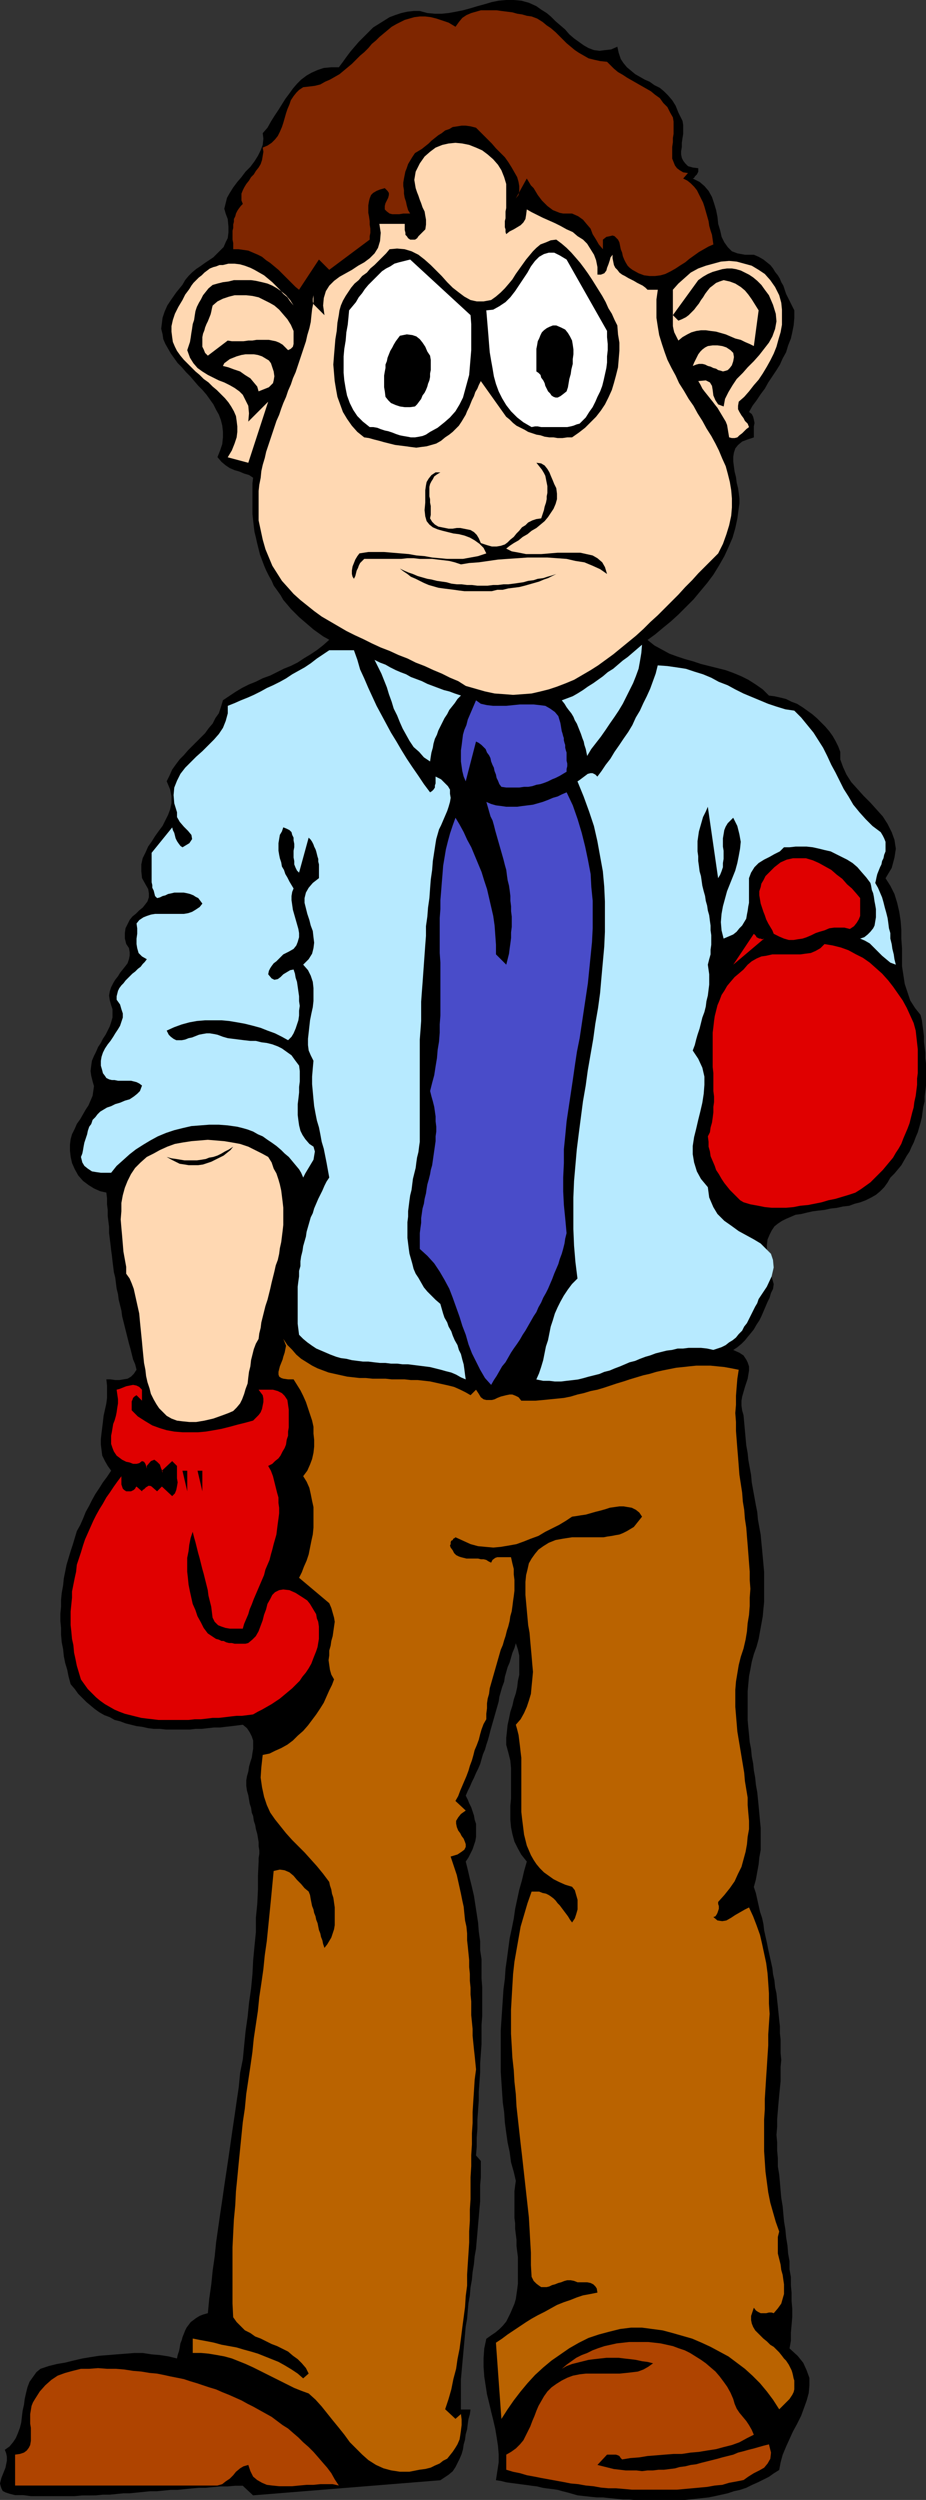 <?xml version="1.0" encoding="UTF-8" standalone="no"?>
<svg
   version="1.0"
   width="57.716mm"
   height="155.668mm"
   id="svg32"
   sodipodi:docname="Ready to Fight.wmf"
   xmlns:inkscape="http://www.inkscape.org/namespaces/inkscape"
   xmlns:sodipodi="http://sodipodi.sourceforge.net/DTD/sodipodi-0.dtd"
   xmlns="http://www.w3.org/2000/svg"
   xmlns:svg="http://www.w3.org/2000/svg">
  <rect width="100%" height="100%" fill="#333333" stroke="none"/>
  <sodipodi:namedview
     id="namedview32"
     pagecolor="#ffffff"
     bordercolor="#000000"
     borderopacity="0.25"
     inkscape:showpageshadow="2"
     inkscape:pageopacity="0.0"
     inkscape:pagecheckerboard="0"
     inkscape:deskcolor="#d1d1d1"
     inkscape:document-units="mm" />
  <defs
     id="defs1">
    <pattern
       id="WMFhbasepattern"
       patternUnits="userSpaceOnUse"
       width="6"
       height="6"
       x="0"
       y="0" />
  </defs>
  <path
     style="fill:#000000;fill-opacity:1;fill-rule:evenodd;stroke:none"
     d="m 145.426,10.988 0.323,1.454 0.485,1.454 0.646,0.97 0.808,0.97 0.97,0.808 0.97,0.808 1.131,0.646 1.131,0.646 1.131,0.485 1.131,0.808 1.293,0.646 0.97,0.808 0.97,0.97 0.97,1.131 0.808,1.293 0.646,1.616 0.485,0.97 0.485,0.97 0.162,0.97 v 1.131 0.97 l -0.162,0.97 -0.162,1.131 v 0.97 l -0.162,0.97 v 0.808 l 0.162,0.808 0.323,0.646 0.485,0.646 0.646,0.646 1.131,0.323 1.293,0.162 v 0.485 0.323 l -0.162,0.323 -0.162,0.323 -0.162,0.162 -0.323,0.323 -0.162,0.323 -0.323,0.162 1.616,0.808 1.131,0.97 0.97,1.131 0.808,1.454 0.485,1.454 0.485,1.616 0.323,1.616 0.162,1.616 0.485,1.616 0.323,1.454 0.646,1.293 0.808,1.131 0.97,0.97 1.293,0.485 1.777,0.323 h 2.101 l 1.131,0.485 1.131,0.646 0.808,0.646 0.808,0.646 0.646,0.808 0.485,0.808 0.646,0.808 0.485,0.808 0.323,0.808 0.485,0.808 0.323,0.97 0.323,0.97 0.485,0.97 0.485,0.97 0.485,0.97 0.485,0.97 v 1.778 l -0.162,1.778 -0.323,1.616 -0.323,1.454 -0.646,1.616 -0.485,1.616 -0.808,1.454 -0.646,1.454 -0.808,1.293 -0.97,1.454 -0.97,1.454 -0.808,1.454 -0.97,1.293 -0.97,1.454 -0.97,1.293 -0.808,1.454 0.646,0.485 0.323,0.646 0.162,0.646 0.162,0.808 -0.162,0.808 v 0.97 0.808 0.808 l -1.454,0.485 -1.293,0.485 -0.97,0.808 -0.646,0.808 -0.323,0.97 -0.162,0.97 v 1.131 l 0.162,1.293 0.162,1.131 0.323,1.293 0.162,1.293 0.323,1.293 0.162,1.131 0.162,1.293 v 1.131 l -0.162,1.131 -0.323,2.424 -0.485,2.262 -0.646,2.262 -0.97,2.262 -0.97,2.101 -1.293,2.262 -1.293,2.101 -1.454,1.939 -1.616,1.939 -1.616,1.939 -1.777,1.778 -1.777,1.778 -1.777,1.616 -1.777,1.454 -1.939,1.616 -1.777,1.293 1.616,1.293 1.777,0.97 1.777,0.97 1.777,0.646 1.939,0.646 1.777,0.485 1.939,0.646 1.939,0.485 1.939,0.485 1.939,0.485 1.777,0.646 1.939,0.808 1.616,0.808 1.777,1.131 1.616,1.131 1.454,1.454 1.293,0.162 1.454,0.323 1.293,0.323 1.293,0.646 1.293,0.485 1.293,0.808 1.131,0.808 1.131,0.808 1.131,0.97 0.97,0.97 0.97,0.97 0.97,1.131 0.808,1.131 0.646,1.131 0.646,1.293 0.485,1.293 v 1.778 l 0.646,1.778 0.808,1.778 1.131,1.778 1.454,1.616 1.454,1.616 1.616,1.616 1.454,1.616 1.454,1.616 1.131,1.778 0.97,1.939 0.646,1.778 0.323,2.101 -0.323,2.101 -0.646,2.424 -1.454,2.424 1.131,1.778 0.97,1.939 0.646,2.101 0.485,2.101 0.323,2.101 0.162,2.101 v 2.101 l 0.162,2.262 v 2.101 2.101 l 0.323,2.101 0.323,2.101 0.646,1.939 0.646,1.939 1.131,1.778 1.293,1.616 0.323,1.293 0.162,1.293 0.162,1.131 0.162,1.293 v 1.293 l 0.162,1.293 0.162,1.293 v 1.293 l 0.162,1.293 v 1.293 1.293 1.293 1.293 l -0.162,1.293 -0.162,1.293 v 1.131 l -0.323,1.293 -0.162,1.131 -0.162,1.293 -0.323,1.293 -0.323,1.131 -0.323,1.131 -0.485,1.131 -0.485,1.293 -0.485,0.97 -0.485,1.131 -0.646,0.97 -0.646,1.131 -0.646,1.131 -0.808,0.97 -0.808,0.97 -0.97,0.97 -0.646,1.131 -0.808,1.131 -0.97,0.97 -0.97,0.808 -1.131,0.646 -1.293,0.646 -1.293,0.485 -1.293,0.323 -1.293,0.485 -1.454,0.162 -1.454,0.323 -1.454,0.162 -1.454,0.323 -1.454,0.162 -1.293,0.162 -1.454,0.323 -1.293,0.323 -1.293,0.162 -1.131,0.485 -1.131,0.485 -0.97,0.485 -0.97,0.646 -0.808,0.646 -0.646,0.97 -0.485,0.97 -0.485,1.131 -0.162,1.293 v 1.454 1.616 l 0.323,1.778 0.646,2.101 0.646,2.262 -0.162,1.131 -0.485,0.97 -0.323,1.131 -0.485,0.97 -0.485,1.131 -0.485,1.131 -0.485,1.131 -0.485,0.97 -0.646,0.97 -0.646,1.131 -0.646,0.808 -0.808,0.97 -0.646,0.808 -0.808,0.808 -0.97,0.808 -0.97,0.646 1.454,0.646 0.97,0.646 0.646,0.97 0.323,0.646 0.323,0.97 v 0.97 l -0.162,0.97 -0.162,0.97 -0.323,0.97 -0.323,0.97 -0.323,1.131 -0.323,1.131 -0.162,0.97 v 1.131 l 0.162,1.131 0.323,1.131 0.162,1.778 0.162,1.778 0.162,1.778 0.162,1.778 0.323,1.778 0.162,1.616 0.323,1.778 0.323,1.778 0.162,1.778 0.323,1.778 0.323,1.778 0.323,1.778 0.323,1.616 0.162,1.778 0.323,1.778 0.323,1.778 0.162,1.778 0.162,1.616 0.162,1.778 0.162,1.778 0.162,1.778 v 1.778 1.778 1.616 1.939 l -0.162,1.616 -0.162,1.778 -0.323,1.778 -0.323,1.778 -0.323,1.778 -0.485,1.778 -0.646,1.778 -0.485,1.778 -0.323,1.778 -0.323,1.616 -0.162,1.778 -0.162,1.778 v 1.778 1.616 1.778 1.616 l 0.162,1.778 0.162,1.616 0.162,1.778 0.323,1.616 0.162,1.778 0.323,1.616 0.162,1.616 0.323,1.778 0.162,1.616 0.323,1.778 0.162,1.616 0.162,1.616 0.162,1.778 0.162,1.778 0.162,1.616 v 1.616 1.778 1.778 l -0.323,1.778 -0.162,1.616 -0.323,1.778 -0.323,1.778 -0.485,1.778 0.485,1.454 0.323,1.454 0.323,1.454 0.323,1.454 0.485,1.454 0.323,1.454 0.162,1.454 0.323,1.454 0.323,1.454 0.323,1.616 0.323,1.454 0.323,1.454 0.323,1.454 0.162,1.454 0.323,1.454 0.162,1.616 0.323,1.454 0.162,1.616 0.162,1.454 0.162,1.616 0.162,1.616 0.162,1.454 v 1.616 l 0.162,1.454 v 1.616 1.616 l 0.162,1.616 -0.162,1.616 v 1.616 1.778 l -0.162,1.616 -0.162,1.616 -0.162,1.778 -0.162,1.939 -0.162,1.939 v 1.778 l -0.162,1.939 0.162,1.778 v 1.939 l 0.162,1.778 v 1.939 l 0.323,1.939 0.162,1.778 0.162,1.939 0.162,1.778 0.323,1.939 0.162,1.778 0.162,1.778 0.323,1.939 0.162,1.778 0.323,1.939 0.162,1.939 0.323,1.778 v 1.939 l 0.323,1.778 v 1.939 l 0.162,1.778 v 1.939 l 0.162,1.778 v 1.939 l -0.162,1.939 -0.162,1.778 v 1.939 l -0.323,1.778 1.939,1.778 1.293,1.616 0.808,1.778 0.646,1.778 v 1.778 l -0.162,1.778 -0.485,1.778 -0.646,1.778 -0.646,1.778 -0.97,1.939 -0.97,1.778 -0.808,1.778 -0.808,1.778 -0.808,1.939 -0.485,1.778 -0.323,1.778 -1.293,0.808 -1.131,0.808 -1.293,0.646 -1.293,0.646 -1.454,0.646 -1.293,0.646 -1.454,0.485 -1.454,0.323 -1.454,0.485 -1.454,0.323 -1.454,0.323 -1.616,0.323 -1.454,0.162 -1.454,0.162 -1.616,0.162 -1.454,0.162 h -1.616 -1.616 -1.616 -1.454 -1.616 -1.616 -1.616 l -1.616,-0.162 h -1.454 l -1.616,-0.162 -1.616,-0.162 -1.454,-0.162 h -1.454 l -1.616,-0.162 -1.454,-0.162 -1.454,-0.162 -1.131,-0.323 -1.131,-0.323 -1.293,-0.323 -1.131,-0.323 -1.131,-0.162 -1.293,-0.162 -1.131,-0.162 -1.293,-0.323 -1.293,-0.162 -1.131,-0.162 -1.293,-0.162 -1.131,-0.162 -1.293,-0.162 -1.131,-0.162 -1.293,-0.323 -1.131,-0.162 0.323,-2.101 0.323,-2.101 v -1.939 l -0.162,-1.939 -0.323,-2.101 -0.323,-1.939 -0.485,-2.101 -0.485,-1.939 -0.485,-2.101 -0.485,-1.939 -0.323,-2.101 -0.323,-2.101 -0.162,-2.262 v -2.101 l 0.162,-2.262 0.485,-2.262 1.131,-0.808 0.97,-0.646 0.97,-0.808 0.808,-0.808 0.808,-0.97 0.485,-0.97 0.485,-0.97 0.485,-1.131 0.485,-1.131 0.323,-1.131 0.162,-1.131 0.162,-1.131 0.162,-1.293 v -1.131 -1.293 -1.293 -1.293 -1.293 l -0.162,-1.293 -0.162,-1.293 v -1.454 l -0.162,-1.293 -0.162,-1.293 v -1.293 l -0.162,-1.293 v -1.293 -1.293 -1.293 -1.131 -1.293 l 0.162,-1.293 0.162,-1.131 -0.485,-2.101 -0.646,-2.262 -0.323,-2.424 -0.485,-2.262 -0.323,-2.262 -0.323,-2.424 -0.162,-2.424 -0.323,-2.262 -0.162,-2.424 -0.162,-2.424 -0.162,-2.424 v -2.424 -2.424 -2.424 -2.424 l 0.162,-2.424 0.162,-2.424 0.162,-2.424 0.162,-2.424 0.323,-2.424 0.162,-2.424 0.323,-2.262 0.323,-2.424 0.323,-2.424 0.485,-2.262 0.485,-2.424 0.323,-2.262 0.485,-2.262 0.485,-2.262 0.646,-2.262 0.485,-2.101 0.646,-2.262 -1.293,-1.616 -0.808,-1.454 -0.808,-1.616 -0.485,-1.778 -0.323,-1.616 -0.162,-1.778 v -1.616 -1.616 l 0.162,-1.778 v -1.778 -1.778 -1.778 -1.778 l -0.162,-1.778 -0.485,-1.939 -0.485,-1.778 v -1.616 l 0.162,-1.454 0.162,-1.616 0.323,-1.454 0.323,-1.616 0.485,-1.454 0.323,-1.454 0.485,-1.454 0.323,-1.454 0.162,-1.454 0.323,-1.454 v -1.454 -1.454 -1.616 l -0.323,-1.454 -0.485,-1.454 -0.323,1.131 -0.485,1.131 -0.323,1.131 -0.323,1.131 -0.485,1.131 -0.323,1.131 -0.323,1.131 -0.162,1.131 -0.485,1.293 -0.323,1.131 -0.323,1.131 -0.162,1.131 -0.323,1.131 -0.323,1.131 -0.323,1.131 -0.323,1.131 -0.323,1.131 -0.323,1.131 -0.323,1.293 -0.323,1.131 -0.323,0.97 -0.323,1.131 -0.485,1.131 -0.323,1.131 -0.323,1.131 -0.485,1.131 -0.485,0.97 -0.485,1.131 -0.485,0.97 -0.485,1.131 -0.485,0.97 -0.485,1.131 0.485,0.97 0.323,0.808 0.485,0.97 0.323,0.97 0.323,0.97 0.162,0.97 0.323,0.97 v 0.97 0.97 1.131 l -0.162,0.97 -0.323,0.97 -0.323,0.97 -0.485,0.97 -0.485,0.97 -0.646,0.97 0.485,1.939 0.485,2.101 0.485,1.939 0.485,2.101 0.323,2.101 0.323,2.101 0.323,2.101 0.162,2.101 0.323,2.262 v 2.101 l 0.323,2.101 v 2.262 2.262 l 0.162,2.101 v 2.262 2.101 2.424 l -0.162,2.101 v 2.262 2.262 l -0.162,2.262 -0.162,2.262 v 2.101 l -0.162,2.262 -0.162,2.262 v 2.101 l -0.162,2.262 -0.162,2.262 v 2.101 l -0.162,2.101 v 2.101 l -0.162,2.101 1.131,1.293 v 1.939 1.939 l -0.162,1.778 v 1.939 1.939 l -0.162,1.778 -0.162,1.939 -0.162,1.778 -0.162,1.939 -0.162,1.778 -0.162,1.939 -0.323,1.778 -0.162,1.778 -0.323,1.939 -0.162,1.778 -0.323,1.778 -0.162,1.939 -0.323,1.778 -0.162,1.778 -0.162,1.939 -0.323,1.778 -0.162,1.778 -0.162,1.778 -0.162,1.778 -0.162,1.778 -0.162,1.778 -0.162,1.778 -0.162,1.778 v 1.778 1.778 1.778 1.778 h 2.262 l -0.162,1.131 -0.323,1.131 -0.162,1.131 -0.162,1.293 -0.323,1.131 -0.162,1.293 -0.323,1.131 -0.162,1.131 -0.323,1.131 -0.485,1.131 -0.485,0.97 -0.485,0.97 -0.646,0.97 -0.97,0.808 -0.97,0.646 -0.97,0.646 -44.112,3.555 -2.424,-2.262 h -1.777 l -1.777,0.162 h -1.777 l -1.777,0.162 -1.616,0.162 h -1.616 l -1.777,0.162 -1.616,0.162 -1.616,0.162 h -1.616 l -1.616,0.162 -1.616,0.162 h -1.616 l -1.616,0.162 -1.616,0.162 -1.616,0.162 h -1.454 l -1.616,0.162 -1.616,0.162 h -1.616 l -1.616,0.162 H 21.006 19.39 l -1.777,0.162 H 15.997 14.219 12.604 10.826 9.049 7.271 L 5.494,587.222 H 3.555 L 2.262,586.899 1.293,586.576 0.646,586.253 0.323,585.606 0.162,585.121 0,584.475 l 0.162,-0.646 0.162,-0.646 0.323,-0.808 0.323,-0.808 0.323,-0.808 0.162,-0.808 0.162,-0.808 v -0.97 l -0.162,-0.808 -0.323,-0.808 1.131,-0.808 0.808,-0.97 0.646,-0.97 0.485,-1.131 0.485,-1.293 0.323,-1.293 0.162,-1.454 0.162,-1.293 0.323,-1.454 0.162,-1.293 0.323,-1.454 0.323,-1.293 0.485,-1.293 0.808,-1.131 0.808,-1.131 0.97,-0.808 1.939,-0.646 1.939,-0.485 1.939,-0.323 1.939,-0.485 2.101,-0.485 1.939,-0.323 2.101,-0.323 2.101,-0.162 1.939,-0.162 2.101,-0.162 2.101,-0.162 h 1.939 l 2.101,0.323 1.939,0.162 2.101,0.323 1.939,0.485 0.162,-0.808 0.323,-0.97 0.162,-0.808 0.162,-0.97 0.323,-0.808 0.162,-0.646 0.323,-0.808 0.323,-0.808 0.323,-0.646 0.485,-0.646 0.485,-0.646 0.646,-0.485 0.646,-0.485 0.808,-0.485 0.808,-0.323 1.131,-0.323 0.323,-3.393 0.485,-3.393 0.323,-3.232 0.485,-3.393 0.323,-3.232 0.485,-3.393 0.485,-3.393 0.485,-3.232 0.485,-3.393 0.485,-3.232 0.485,-3.232 0.485,-3.393 0.485,-3.393 0.485,-3.232 0.485,-3.393 0.485,-3.232 0.323,-3.393 0.646,-3.232 0.323,-3.393 0.323,-3.232 0.485,-3.393 0.323,-3.232 0.485,-3.393 0.323,-3.393 0.162,-3.232 0.323,-3.393 0.323,-3.232 v -3.393 l 0.323,-3.232 0.162,-3.393 v -3.232 l 0.162,-3.393 v -0.808 l 0.162,-0.97 v -0.808 l -0.162,-0.97 v -0.97 l -0.162,-0.97 -0.162,-0.97 -0.323,-1.131 -0.162,-0.97 -0.323,-0.97 -0.162,-1.131 -0.323,-0.808 -0.162,-1.131 -0.323,-0.97 -0.162,-0.97 -0.162,-0.97 -0.323,-1.131 -0.162,-1.131 v -1.293 l 0.162,-0.97 0.323,-1.131 0.162,-1.131 0.323,-1.131 0.323,-0.97 0.162,-1.131 0.162,-0.97 v -0.97 -0.97 l -0.323,-0.97 -0.485,-0.97 -0.646,-0.97 -0.97,-0.808 -1.293,0.162 -1.293,0.162 -1.454,0.162 -1.293,0.162 h -1.454 l -1.454,0.162 -1.454,0.162 h -1.454 l -1.293,0.162 h -1.454 -1.454 -1.454 -1.293 l -1.454,-0.162 h -1.454 l -1.293,-0.162 -1.454,-0.323 -1.293,-0.162 -1.293,-0.323 -1.293,-0.323 -1.293,-0.485 -1.293,-0.323 -1.131,-0.646 -1.293,-0.485 -1.131,-0.646 -1.131,-0.808 -0.97,-0.808 -0.97,-0.808 -0.97,-0.97 -0.97,-0.97 -0.808,-1.131 -0.97,-1.131 -0.485,-1.778 -0.323,-1.616 -0.485,-1.616 -0.323,-1.616 -0.162,-1.616 -0.323,-1.616 -0.162,-1.778 v -1.616 l -0.162,-1.616 v -1.778 l 0.162,-1.616 v -1.616 l 0.162,-1.616 0.323,-1.778 0.162,-1.616 0.323,-1.616 0.323,-1.616 0.485,-1.616 0.485,-1.616 0.485,-1.454 0.485,-1.616 0.485,-1.616 0.808,-1.454 0.646,-1.454 0.646,-1.616 0.808,-1.454 0.646,-1.293 0.808,-1.454 0.97,-1.454 0.808,-1.293 0.97,-1.293 0.97,-1.454 -0.808,-1.131 -0.646,-1.131 -0.646,-1.293 -0.162,-1.293 -0.162,-1.293 v -1.293 l 0.162,-1.454 0.162,-1.293 0.162,-1.293 0.162,-1.454 0.323,-1.454 0.323,-1.454 0.162,-1.293 v -1.454 -1.454 l -0.162,-1.454 h 0.97 l 1.131,0.162 h 0.97 l 0.97,-0.162 0.97,-0.162 0.808,-0.485 0.646,-0.646 0.646,-0.97 -0.323,-1.293 -0.485,-1.131 -0.323,-1.293 -0.323,-1.293 -0.323,-1.131 -0.323,-1.293 -0.323,-1.293 -0.323,-1.293 -0.323,-1.293 -0.323,-1.293 -0.162,-1.293 -0.323,-1.293 -0.323,-1.293 -0.162,-1.293 -0.323,-1.293 -0.162,-1.293 -0.162,-1.293 -0.323,-1.293 -0.162,-1.293 -0.162,-1.293 -0.162,-1.454 -0.162,-1.131 -0.162,-1.454 -0.162,-1.293 -0.162,-1.293 v -1.454 l -0.162,-1.293 -0.162,-1.293 v -1.454 l -0.162,-1.293 v -1.454 l -0.162,-1.293 -1.454,-0.323 -1.454,-0.646 -1.293,-0.808 -1.293,-0.97 -1.131,-1.293 -0.808,-1.454 -0.646,-1.454 -0.323,-1.454 -0.162,-1.454 v -1.454 l 0.162,-1.293 0.323,-1.131 0.646,-1.293 0.485,-1.131 0.808,-1.131 0.646,-1.131 0.646,-1.131 0.646,-0.97 0.485,-1.131 0.485,-1.131 0.162,-1.131 0.162,-1.131 -0.323,-1.131 -0.323,-1.293 -0.162,-1.131 0.162,-1.293 0.162,-1.131 0.485,-1.131 0.485,-0.97 0.485,-1.131 0.646,-0.97 0.485,-0.97 0.646,-0.97 0.485,-0.97 0.485,-0.97 0.323,-0.97 0.323,-1.131 v -0.97 -0.97 l -0.323,-0.97 -0.323,-1.131 -0.162,-1.131 0.162,-0.97 0.323,-0.97 0.485,-0.97 0.485,-0.808 0.646,-0.808 0.485,-0.808 0.646,-0.808 0.646,-0.808 0.485,-0.646 0.323,-0.97 0.162,-0.808 v -0.808 l -0.162,-0.97 -0.646,-0.97 -0.323,-1.293 v -1.293 l 0.162,-1.131 0.485,-0.97 0.485,-0.97 0.646,-0.808 0.808,-0.646 0.808,-0.808 0.808,-0.646 0.646,-0.808 0.485,-0.646 0.323,-0.97 v -0.97 l -0.162,-0.97 -0.646,-1.131 -0.808,-1.454 -0.162,-1.616 v -1.616 l 0.323,-1.454 0.646,-1.293 0.646,-1.454 0.808,-1.131 0.808,-1.293 0.808,-1.131 0.97,-1.293 0.646,-1.293 0.646,-1.293 0.485,-1.293 0.323,-1.454 v -1.616 l -0.323,-1.616 -0.808,-1.939 0.646,-1.293 0.646,-1.454 0.808,-1.131 0.97,-1.293 0.97,-0.97 0.97,-1.131 0.97,-0.97 0.97,-0.97 1.131,-1.131 0.97,-0.97 0.808,-1.131 0.97,-1.131 0.646,-1.293 0.808,-1.131 0.485,-1.454 0.485,-1.616 1.454,-0.97 1.454,-0.97 1.616,-0.97 1.616,-0.808 1.616,-0.646 1.616,-0.808 1.777,-0.646 1.616,-0.808 1.616,-0.808 1.616,-0.646 1.616,-0.808 1.454,-0.97 1.616,-0.97 1.454,-0.97 1.454,-1.131 1.454,-1.293 -1.454,-0.808 -1.131,-0.808 -1.131,-0.808 -1.131,-0.97 -1.131,-0.97 -1.131,-0.97 -0.97,-0.97 -0.97,-0.97 -0.808,-0.97 -0.97,-1.131 -0.646,-1.131 -0.808,-1.131 -0.808,-1.131 -0.485,-1.131 -0.646,-1.131 -0.646,-1.293 -0.485,-1.131 -0.485,-1.293 -0.485,-1.293 -0.323,-1.293 -0.323,-1.293 -0.323,-1.454 -0.323,-1.293 -0.162,-1.293 -0.162,-1.454 -0.162,-1.454 v -1.454 -1.293 -1.454 -1.454 -1.616 l 0.162,-1.293 -0.97,-0.646 -1.131,-0.323 -1.131,-0.485 -1.131,-0.323 -1.131,-0.485 -0.97,-0.646 -0.97,-0.808 -0.97,-1.131 0.646,-1.616 0.485,-1.454 0.162,-1.616 v -1.293 l -0.162,-1.454 -0.323,-1.293 -0.485,-1.293 -0.646,-1.131 -0.646,-1.293 -0.808,-1.131 -0.808,-1.131 -0.97,-1.131 -0.97,-0.97 -0.97,-1.131 -0.97,-1.131 -0.97,-0.97 -0.97,-1.131 -0.97,-0.97 -0.808,-1.131 -0.808,-1.131 -0.646,-1.131 -0.646,-1.131 -0.485,-1.131 -0.162,-1.131 -0.323,-1.293 0.162,-1.293 0.162,-1.293 0.485,-1.454 0.646,-1.454 0.97,-1.454 1.131,-1.616 1.454,-1.778 0.646,-1.131 0.808,-0.97 0.808,-0.808 0.97,-0.808 0.97,-0.646 1.131,-0.808 0.97,-0.646 0.97,-0.646 0.808,-0.808 0.808,-0.808 0.808,-0.808 0.485,-1.131 0.485,-0.97 0.162,-1.293 v -1.454 L 53.646,51.548 53.161,50.255 52.838,49.124 l 0.323,-1.293 0.323,-1.293 0.646,-1.131 0.808,-1.293 0.97,-1.293 0.97,-1.131 0.97,-1.293 1.131,-1.131 0.97,-1.293 0.808,-1.293 0.646,-1.293 0.485,-1.293 0.162,-1.454 -0.162,-1.293 1.131,-1.293 0.808,-1.454 0.808,-1.293 0.97,-1.454 0.808,-1.293 0.808,-1.293 0.97,-1.293 0.808,-1.131 0.97,-1.131 0.97,-0.97 1.293,-0.97 1.131,-0.646 1.454,-0.646 1.454,-0.485 1.777,-0.162 h 1.777 L 80.792,14.543 81.6,13.412 82.57,12.119 83.539,10.988 84.509,9.857 85.64,8.726 86.771,7.595 87.902,6.464 89.194,5.656 90.487,4.848 91.78,4.04 93.072,3.555 94.527,3.07 95.981,2.747 97.435,2.585 h 1.454 l 1.777,0.485 1.777,0.162 h 1.616 l 1.616,-0.162 1.777,-0.323 1.616,-0.323 1.777,-0.485 1.616,-0.485 L 114.24,0.97 115.856,0.485 117.472,0.162 119.249,0 h 1.777 l 1.777,0.162 1.777,0.485 1.777,0.808 1.131,0.808 1.293,0.808 0.97,0.808 1.131,1.131 1.131,0.97 1.131,0.97 0.97,1.131 1.131,0.97 1.131,0.808 1.131,0.808 1.131,0.646 1.293,0.485 1.293,0.162 1.293,-0.162 1.454,-0.162 z"
     id="path1" />
  <path
     style="fill:#7f2600;fill-opacity:1;fill-rule:evenodd;stroke:none"
     d="m 143.002,14.543 0.808,0.808 0.808,0.808 0.97,0.808 1.131,0.646 0.97,0.646 1.131,0.646 1.131,0.646 1.131,0.646 1.131,0.646 1.131,0.646 0.97,0.808 1.131,0.808 0.808,1.131 0.97,0.97 0.646,1.293 0.646,1.131 0.162,0.97 v 0.97 0.97 0.97 l -0.162,0.97 v 0.97 l -0.162,1.131 v 0.97 0.808 0.97 l 0.323,0.808 0.323,0.808 0.485,0.646 0.646,0.485 0.808,0.485 1.131,0.162 -1.131,1.293 0.97,0.485 0.808,0.646 0.808,0.808 0.646,0.808 0.485,0.97 0.485,0.97 0.485,0.97 0.323,0.97 0.323,1.131 0.323,1.131 0.323,1.131 0.162,1.131 0.323,1.131 0.323,0.97 0.162,1.131 0.162,1.131 -1.131,0.485 -1.131,0.646 -1.131,0.646 -1.131,0.808 -1.131,0.808 -0.97,0.808 -1.293,0.808 -0.97,0.646 -1.131,0.646 -1.293,0.646 -1.131,0.323 -1.293,0.162 h -1.293 l -1.293,-0.162 -1.293,-0.485 -1.454,-0.808 -0.646,-0.485 -0.485,-0.485 -0.485,-0.808 -0.323,-0.646 -0.323,-0.808 -0.162,-0.808 -0.323,-0.808 -0.162,-0.808 -0.162,-0.808 -0.323,-0.646 -0.323,-0.323 -0.485,-0.485 -0.485,-0.162 -0.646,0.162 -0.808,0.162 -0.808,0.646 v 2.262 l -0.97,-1.131 -0.646,-1.131 -0.808,-1.293 -0.485,-1.293 -0.97,-1.131 -0.808,-0.97 -1.131,-0.808 -1.454,-0.646 h -1.131 -0.97 l -0.808,-0.162 -0.808,-0.323 -0.808,-0.323 -0.646,-0.485 -0.646,-0.485 -0.646,-0.646 -0.646,-0.646 -0.485,-0.646 -0.485,-0.646 -0.485,-0.808 -0.485,-0.808 -0.646,-0.646 -0.485,-0.808 -0.485,-0.808 -2.585,4.686 0.646,-0.808 0.162,-0.97 v -1.131 l -0.162,-0.97 -0.323,-1.131 -0.646,-1.131 -0.646,-1.131 -0.808,-1.293 -0.808,-1.131 -1.131,-1.131 -0.97,-0.97 -0.97,-1.131 -0.97,-0.97 -0.97,-0.97 -0.97,-0.97 -0.808,-0.808 -1.293,-0.323 -1.131,-0.162 h -0.97 l -0.97,0.162 -1.131,0.162 -0.808,0.485 -0.97,0.323 -0.808,0.646 -0.808,0.485 -0.808,0.646 -0.808,0.646 -0.646,0.646 -0.808,0.646 -0.808,0.646 -0.808,0.485 -0.808,0.485 -0.646,0.97 -0.485,0.808 -0.485,0.808 -0.323,0.97 -0.323,0.808 -0.162,0.808 -0.162,0.808 -0.162,0.97 v 0.808 l 0.162,0.97 v 0.808 l 0.162,0.97 0.323,0.97 0.162,0.808 0.323,1.131 0.485,0.808 h -0.808 -0.808 l -0.97,0.162 h -0.808 -0.808 l -0.646,-0.162 -0.646,-0.485 -0.485,-0.485 v -0.808 l 0.162,-0.646 0.323,-0.646 0.323,-0.646 0.162,-0.646 v -0.485 l -0.323,-0.485 -0.646,-0.646 -1.131,0.323 -0.808,0.323 -0.808,0.485 -0.485,0.485 -0.323,0.808 -0.162,0.646 -0.162,0.97 v 0.808 0.97 l 0.162,0.808 0.162,1.131 v 0.808 l 0.162,0.97 v 0.97 l -0.162,0.808 V 56.395 l -9.533,7.11 -2.424,-2.424 -4.686,7.11 -0.808,-0.646 -0.808,-0.808 -0.808,-0.808 -0.808,-0.808 -0.808,-0.808 -0.808,-0.808 -0.97,-0.808 -0.97,-0.808 -0.97,-0.646 -0.97,-0.808 -0.97,-0.485 -1.131,-0.485 -1.131,-0.485 -1.131,-0.162 -1.131,-0.162 H 54.939 V 58.011 57.203 L 54.777,56.395 V 55.749 54.941 54.295 l 0.162,-0.646 v -0.808 l 0.162,-0.646 v -0.646 l 0.323,-0.646 0.162,-0.646 0.323,-0.646 0.323,-0.485 0.485,-0.646 0.485,-0.485 -0.323,-0.808 v -0.808 -0.808 l 0.323,-0.808 0.323,-0.646 0.485,-0.808 0.646,-0.808 0.485,-0.808 0.646,-0.646 0.485,-0.808 0.646,-0.808 0.485,-0.808 0.323,-0.97 0.162,-0.97 0.162,-0.97 -0.162,-0.97 1.131,-0.485 0.97,-0.646 0.808,-0.808 0.646,-0.808 0.485,-0.97 0.485,-1.131 0.323,-0.97 0.323,-1.131 0.323,-1.131 0.323,-0.97 0.485,-1.131 0.323,-0.97 0.646,-0.97 0.646,-0.808 0.646,-0.646 0.97,-0.646 1.454,-0.162 1.293,-0.162 1.293,-0.323 1.131,-0.646 1.131,-0.485 1.131,-0.646 1.131,-0.646 0.97,-0.808 0.97,-0.808 0.97,-0.808 0.97,-0.97 0.97,-0.97 0.97,-0.808 0.97,-0.97 0.808,-0.97 0.97,-0.808 0.808,-0.808 0.97,-0.808 0.97,-0.808 0.97,-0.808 1.131,-0.646 0.97,-0.485 0.97,-0.485 1.131,-0.323 1.131,-0.323 1.293,-0.162 h 1.293 l 1.293,0.162 1.293,0.323 1.454,0.485 1.454,0.485 1.616,0.97 0.808,-1.131 0.808,-0.97 0.97,-0.646 1.131,-0.485 1.131,-0.323 1.131,-0.323 h 1.131 1.293 1.293 l 1.131,0.162 1.293,0.162 1.293,0.162 1.131,0.323 1.131,0.162 1.131,0.323 1.131,0.162 1.293,0.485 1.293,0.808 0.97,0.808 0.97,0.646 1.131,0.97 0.808,0.808 0.97,0.97 0.808,0.808 0.97,0.808 0.97,0.808 0.97,0.646 1.131,0.646 1.131,0.646 1.293,0.323 1.454,0.323 z"
     id="path2" />
  <path
     style="fill:#ffd8b2;fill-opacity:1;fill-rule:evenodd;stroke:none"
     d="m 119.249,43.306 v 0.808 0.808 0.808 0.808 0.808 0.808 0.808 l -0.162,0.808 v 0.808 0.808 l -0.162,0.646 v 0.646 0.808 l 0.162,0.485 v 0.646 l 0.162,0.485 0.808,-0.646 0.97,-0.485 0.808,-0.485 0.808,-0.485 0.646,-0.646 0.485,-0.808 0.162,-0.97 0.162,-1.293 1.131,0.646 1.293,0.646 1.293,0.646 1.454,0.646 1.454,0.646 1.293,0.646 1.454,0.808 1.454,0.646 1.131,0.97 1.293,0.808 0.97,0.97 0.808,1.293 0.808,1.293 0.485,1.293 0.323,1.616 v 1.778 h 0.808 l 0.808,-0.323 0.485,-0.646 0.162,-0.646 0.323,-0.808 0.323,-0.97 0.162,-0.646 0.485,-0.646 v 0.808 l 0.162,0.808 0.162,0.808 0.323,0.646 0.485,0.485 0.485,0.646 0.646,0.485 0.646,0.323 0.808,0.485 0.646,0.323 0.646,0.323 0.808,0.485 0.646,0.323 0.646,0.323 0.646,0.485 0.485,0.485 h 2.424 l -0.323,2.262 v 2.262 2.101 l 0.323,2.101 0.323,1.939 0.646,2.101 0.646,1.939 0.646,1.778 0.97,1.939 0.97,1.778 0.808,1.778 1.131,1.778 1.131,1.939 1.131,1.616 0.97,1.778 1.131,1.778 0.97,1.778 1.131,1.778 0.97,1.778 0.808,1.616 0.808,1.939 0.808,1.778 0.485,1.778 0.485,1.939 0.323,1.939 0.162,1.939 v 2.101 l -0.162,1.939 -0.485,2.262 -0.646,2.101 -0.808,2.262 -1.131,2.262 -1.454,1.454 -1.616,1.616 -1.616,1.616 -1.454,1.616 -1.616,1.616 -1.616,1.778 -1.616,1.616 -1.616,1.616 -1.616,1.616 -1.777,1.616 -1.616,1.616 -1.777,1.616 -1.777,1.454 -1.777,1.454 -1.777,1.454 -1.777,1.293 -1.777,1.293 -1.777,1.131 -1.939,1.131 -1.939,1.131 -1.939,0.808 -2.101,0.808 -1.939,0.646 -1.939,0.485 -2.101,0.485 -2.101,0.162 -2.262,0.162 -2.101,-0.162 -2.262,-0.162 -2.262,-0.485 -2.262,-0.646 -2.262,-0.646 -1.777,-1.131 -1.939,-0.808 -1.939,-0.97 -1.939,-0.808 -2.101,-0.97 -2.101,-0.808 -1.939,-0.97 -2.101,-0.808 -2.101,-0.97 -2.101,-0.808 -2.101,-0.97 -1.939,-0.97 -2.101,-0.97 -1.939,-0.97 -1.939,-1.131 -1.939,-1.131 -1.939,-1.131 -1.777,-1.293 -1.616,-1.293 -1.616,-1.293 -1.616,-1.454 -1.293,-1.454 -1.454,-1.616 -1.131,-1.778 -1.131,-1.778 -0.808,-1.939 -0.808,-1.939 -0.646,-2.262 -0.485,-2.262 -0.485,-2.262 v -2.585 -2.747 -1.616 l 0.162,-1.454 0.323,-1.616 0.162,-1.616 0.323,-1.454 0.485,-1.616 0.323,-1.454 0.485,-1.454 0.485,-1.454 0.485,-1.454 0.485,-1.454 0.485,-1.454 0.646,-1.454 0.485,-1.454 0.485,-1.293 0.646,-1.454 0.485,-1.454 0.646,-1.454 0.485,-1.454 0.646,-1.454 0.485,-1.454 0.485,-1.454 0.485,-1.454 0.485,-1.454 0.485,-1.454 0.323,-1.454 0.485,-1.616 0.323,-1.454 0.162,-1.616 0.162,-1.454 0.323,-1.616 v -1.616 l -0.162,0.808 v 0.646 l 0.162,0.646 0.485,0.485 0.485,0.485 0.485,0.485 0.646,0.646 0.485,0.485 -0.323,-2.262 0.162,-1.778 0.485,-1.616 0.808,-1.293 1.131,-1.131 1.293,-0.97 1.454,-0.808 1.454,-0.808 1.454,-0.97 1.454,-0.808 1.293,-0.97 1.131,-1.131 0.808,-1.293 0.485,-1.616 0.162,-1.939 -0.323,-2.101 h 5.979 v 0.485 0.485 0.485 l 0.162,0.646 v 0.485 l 0.323,0.323 0.323,0.485 0.485,0.323 h 0.485 0.646 l 0.485,-0.323 0.323,-0.485 0.323,-0.323 0.485,-0.485 0.485,-0.485 0.323,-0.323 0.162,-1.131 V 51.709 L 100.182,50.74 100.021,49.77 99.536,48.801 99.213,47.831 98.89,47.023 98.566,46.053 98.243,45.246 97.92,44.276 97.758,43.306 97.597,42.337 97.758,41.367 97.92,40.398 l 0.485,-0.97 0.485,-0.97 1.131,-1.616 1.293,-1.131 1.293,-0.97 1.616,-0.646 1.454,-0.323 1.616,-0.162 1.616,0.162 1.616,0.323 1.616,0.646 1.454,0.646 1.293,0.97 1.293,1.131 1.131,1.293 0.808,1.293 0.646,1.616 z"
     id="path3" />
  <path
     style="fill:#000000;fill-opacity:1;fill-rule:evenodd;stroke:none"
     d="m 145.426,76.594 0.162,2.101 0.323,1.939 v 1.939 l -0.162,1.939 -0.162,1.939 -0.485,1.939 -0.485,1.778 -0.485,1.616 -0.808,1.778 -0.808,1.616 -0.97,1.454 -1.131,1.454 -1.293,1.293 -1.293,1.293 -1.454,1.131 -1.616,1.131 h -1.131 l -1.131,0.162 h -1.131 l -0.97,-0.162 h -0.97 l -1.131,-0.162 -0.97,-0.323 -0.97,-0.162 -0.97,-0.323 -0.97,-0.323 -0.808,-0.485 -0.97,-0.485 -0.97,-0.485 -0.808,-0.646 -0.808,-0.808 -0.808,-0.646 -5.979,-8.403 -0.485,0.97 -0.323,0.808 -0.485,0.808 -0.323,0.97 -0.485,0.97 -0.323,0.808 -0.323,0.808 -0.485,0.97 -0.323,0.808 -0.485,0.808 -0.485,0.808 -0.646,0.97 -0.646,0.646 -0.808,0.808 -0.808,0.646 -0.97,0.646 -0.97,0.808 -1.131,0.646 -1.131,0.323 -1.131,0.323 -1.293,0.162 -1.131,0.162 -1.293,-0.162 -1.131,-0.162 -1.293,-0.162 -1.293,-0.162 -1.293,-0.323 -1.293,-0.323 -1.131,-0.323 -1.293,-0.323 -1.131,-0.323 -1.131,-0.162 -1.616,-1.293 -1.293,-1.454 -1.131,-1.616 -0.97,-1.616 -0.646,-1.778 -0.646,-1.778 -0.323,-1.778 -0.323,-1.939 -0.162,-1.939 -0.162,-1.939 0.162,-2.101 0.162,-1.939 0.162,-1.939 0.323,-1.939 0.162,-1.939 0.323,-1.778 0.162,-1.131 0.323,-1.131 0.485,-1.131 0.646,-1.131 0.646,-0.97 0.646,-0.97 0.808,-0.97 0.97,-0.808 0.808,-0.97 1.131,-0.808 0.808,-0.97 0.97,-0.808 0.97,-0.97 0.97,-0.97 0.808,-0.808 0.808,-0.97 1.777,-0.162 1.777,0.162 1.616,0.485 1.616,0.808 1.454,1.131 1.454,1.293 1.293,1.293 1.293,1.293 1.293,1.454 1.293,1.293 1.454,1.131 1.293,0.97 1.454,0.808 1.454,0.323 h 1.616 l 1.777,-0.323 1.131,-0.808 1.131,-0.97 0.97,-0.97 0.97,-1.131 0.808,-0.97 0.808,-1.293 0.808,-1.131 0.808,-1.131 0.808,-1.131 0.808,-0.97 0.808,-0.97 0.808,-0.808 0.97,-0.808 1.293,-0.485 1.131,-0.485 1.293,-0.162 1.293,0.97 1.131,0.97 1.131,1.131 1.131,1.293 0.97,1.131 0.97,1.293 0.808,1.131 0.97,1.454 0.808,1.293 0.808,1.293 0.808,1.293 0.808,1.454 0.646,1.454 0.808,1.293 0.646,1.454 z"
     id="path4" />
  <path
     style="fill:#ffffff;fill-opacity:1;fill-rule:evenodd;stroke:none"
     d="m 143.002,77.887 v 1.454 l 0.162,1.616 v 1.454 l -0.162,1.454 v 1.454 l -0.162,1.293 -0.323,1.454 -0.323,1.454 -0.323,1.293 -0.485,1.293 -0.646,1.293 -0.485,1.131 -0.646,1.293 -0.808,1.131 -0.808,1.293 -0.97,0.97 -0.485,0.485 -0.646,0.162 -0.808,0.323 -0.646,0.162 -0.808,0.162 h -0.646 -0.808 -0.808 -0.808 -0.808 -0.808 -0.646 -0.808 l -0.808,-0.162 h -0.646 l -0.808,0.162 -1.939,-1.131 -1.454,-1.131 -1.454,-1.454 -1.131,-1.454 -0.97,-1.616 -0.808,-1.616 -0.646,-1.778 -0.485,-1.778 -0.323,-1.939 -0.323,-1.778 -0.323,-1.939 -0.162,-1.939 -0.162,-2.101 -0.162,-1.939 -0.162,-1.939 -0.162,-1.939 1.616,-0.162 1.454,-0.808 1.454,-0.97 1.131,-1.131 1.131,-1.454 0.97,-1.454 0.97,-1.454 0.97,-1.454 0.808,-1.454 0.97,-1.293 0.97,-0.97 1.131,-0.646 1.131,-0.323 H 130.56 l 1.293,0.646 1.616,0.97 z"
     id="path5" />
  <path
     style="fill:#ffffff;fill-opacity:1;fill-rule:evenodd;stroke:none"
     d="m 110.847,74.17 0.162,2.101 v 1.939 2.101 2.101 l -0.162,1.939 -0.162,1.939 -0.162,1.939 -0.485,1.778 -0.485,1.778 -0.485,1.778 -0.808,1.616 -0.97,1.616 -1.293,1.454 -1.293,1.131 -1.616,1.293 -1.777,0.97 -0.97,0.646 -0.808,0.323 -0.808,0.162 -0.97,0.162 h -0.97 l -0.808,-0.162 -0.97,-0.162 -0.808,-0.162 -0.97,-0.323 -0.808,-0.323 -0.97,-0.323 -0.808,-0.162 -0.97,-0.323 -0.808,-0.323 -0.97,-0.162 h -0.808 l -1.616,-1.293 -1.293,-1.293 -0.97,-1.454 -0.808,-1.616 -0.646,-1.778 -0.323,-1.616 -0.323,-1.939 -0.162,-1.778 V 85.805 83.866 l 0.162,-1.778 0.323,-1.939 0.162,-1.939 0.323,-1.778 0.162,-1.616 0.162,-1.778 0.808,-0.97 0.808,-0.97 0.646,-1.131 0.808,-0.97 0.646,-0.97 0.808,-0.97 0.808,-0.808 0.808,-0.808 0.808,-0.808 0.808,-0.808 0.97,-0.646 0.97,-0.485 0.97,-0.646 1.131,-0.323 1.293,-0.323 1.293,-0.323 z"
     id="path6" />
  <path
     style="fill:#ffd8b2;fill-opacity:1;fill-rule:evenodd;stroke:none"
     d="m 183.56,69.484 0.485,1.778 0.162,1.616 v 1.778 1.778 l -0.323,1.778 -0.485,1.616 -0.485,1.778 -0.646,1.616 -0.808,1.616 -0.808,1.454 -0.97,1.616 -0.97,1.454 -1.131,1.293 -1.131,1.454 -1.131,1.293 -1.293,1.131 -0.162,0.97 v 0.808 l 0.323,0.646 0.485,0.808 0.485,0.646 0.323,0.646 0.646,0.646 0.323,0.808 -0.646,0.485 -0.485,0.485 -0.485,0.485 -0.646,0.485 -0.485,0.485 -0.646,0.162 h -0.646 l -0.646,-0.162 -0.162,-0.97 -0.162,-0.97 -0.162,-0.97 -0.323,-0.808 -0.485,-0.808 -0.485,-0.808 -0.485,-0.808 -0.485,-0.808 -0.646,-0.808 -0.485,-0.646 -0.646,-0.808 -0.646,-0.808 -0.646,-0.808 -0.485,-0.646 -0.485,-0.97 -0.485,-0.808 1.777,-0.162 0.97,0.485 0.485,0.808 0.162,0.97 0.162,1.293 0.485,1.131 0.646,0.97 1.293,0.485 0.323,-1.778 0.808,-1.616 0.97,-1.616 0.97,-1.454 1.454,-1.454 1.131,-1.293 1.454,-1.454 1.293,-1.454 1.131,-1.454 1.131,-1.454 0.808,-1.454 0.646,-1.778 0.323,-1.778 -0.162,-1.778 -0.646,-2.101 -0.97,-2.262 -0.97,-1.293 -0.808,-1.131 -0.97,-0.97 -0.97,-0.808 -0.97,-0.646 -0.97,-0.485 -0.97,-0.485 -1.131,-0.323 -0.97,-0.162 h -1.131 l -1.131,0.162 -1.131,0.323 -1.131,0.323 -1.131,0.485 -1.131,0.646 -1.131,0.808 -5.979,8.241 1.293,1.293 0.808,-0.323 0.97,-0.485 0.646,-0.485 0.646,-0.646 0.646,-0.646 0.485,-0.646 0.646,-0.808 0.485,-0.808 0.485,-0.646 0.485,-0.808 0.485,-0.646 0.646,-0.808 0.646,-0.485 0.808,-0.646 0.808,-0.323 0.97,-0.323 1.454,0.323 1.293,0.485 1.293,0.808 0.97,0.808 0.808,0.97 0.808,1.131 0.808,1.293 0.808,1.293 -1.131,8.403 -0.97,-0.485 -1.131,-0.485 -0.97,-0.485 -1.293,-0.323 -1.131,-0.485 -1.131,-0.485 -1.131,-0.323 -1.131,-0.323 -1.293,-0.162 -1.131,-0.162 h -1.131 l -1.131,0.162 -1.131,0.323 -0.97,0.485 -1.131,0.646 -0.97,0.808 -0.323,-0.646 -0.323,-0.646 -0.323,-0.646 -0.162,-0.646 -0.162,-0.808 V 75.948 75.301 74.494 73.686 72.878 72.07 71.262 70.454 69.646 68.999 68.191 l 1.293,-1.454 1.454,-1.293 1.454,-1.293 1.777,-0.97 1.777,-0.646 1.777,-0.485 1.777,-0.485 1.939,-0.162 1.777,0.162 1.777,0.485 1.777,0.485 1.616,0.97 1.454,0.97 1.293,1.454 1.131,1.616 z"
     id="path7" />
  <path
     style="fill:#ffd8b2;fill-opacity:1;fill-rule:evenodd;stroke:none"
     d="M 69.158,71.908 68.35,70.615 67.381,69.484 66.411,68.676 65.28,67.868 64.149,67.222 63.018,66.737 61.725,66.414 60.271,66.091 59.14,65.929 h -1.454 -1.293 -1.293 l -1.293,0.323 -1.293,0.162 -1.293,0.323 -1.131,0.323 -0.97,0.808 -0.646,0.808 -0.646,0.808 -0.485,0.97 -0.485,0.808 -0.485,0.97 -0.323,0.97 -0.162,0.97 -0.162,1.131 -0.323,0.97 -0.162,1.131 -0.162,0.97 -0.162,1.131 -0.162,0.97 -0.323,0.97 -0.323,0.97 0.646,1.778 0.808,1.293 0.97,1.131 1.131,0.808 1.293,0.808 1.293,0.646 1.293,0.646 1.293,0.485 1.293,0.646 1.131,0.646 1.131,0.808 0.808,0.808 0.646,1.293 0.646,1.293 0.162,1.778 -0.162,1.939 4.686,-4.686 -4.686,14.382 -4.848,-1.293 0.97,-1.616 0.646,-1.616 0.485,-1.454 0.162,-1.293 v -1.293 L 55.747,99.055 55.585,97.924 55.1,96.793 54.454,95.662 53.808,94.692 53,93.723 52.03,92.753 51.061,91.784 50.091,90.976 49.122,90.006 47.99,89.198 47.021,88.229 46.051,87.421 45.082,86.451 44.112,85.482 43.305,84.674 42.497,83.704 41.689,82.573 41.204,81.604 40.719,80.472 40.558,79.341 40.396,78.049 v -1.293 l 0.323,-1.454 0.485,-1.454 0.808,-1.616 0.97,-1.616 0.323,-0.646 0.323,-0.646 0.485,-0.646 0.485,-0.646 0.485,-0.808 0.485,-0.646 0.646,-0.646 0.646,-0.646 0.646,-0.485 0.646,-0.646 0.646,-0.485 0.646,-0.485 0.808,-0.323 0.646,-0.162 0.808,-0.323 h 0.808 l 1.293,-0.323 h 1.454 l 1.293,0.162 1.131,0.323 1.293,0.485 0.97,0.485 1.131,0.646 1.131,0.646 0.97,0.808 0.97,0.808 0.97,0.97 0.808,0.808 0.808,0.97 0.97,0.808 0.646,0.97 z"
     id="path8" />
  <path
     style="fill:#ffd8b2;fill-opacity:1;fill-rule:evenodd;stroke:none"
     d="m 69.158,77.887 v 0.485 0.646 0.646 0.646 0.646 l -0.162,0.646 -0.485,0.485 -0.646,0.323 -0.646,-0.646 -0.646,-0.646 -0.808,-0.485 -0.808,-0.323 -0.808,-0.162 -0.808,-0.162 H 62.371 61.402 60.432 l -0.97,0.162 h -0.97 l -1.131,0.162 H 56.554 55.423 54.615 L 53.646,80.149 48.96,83.704 48.314,83.058 47.99,82.25 47.667,81.604 v -0.808 -0.808 -0.646 l 0.162,-0.808 0.323,-0.808 0.162,-0.646 0.323,-0.808 0.323,-0.646 0.323,-0.808 0.323,-0.808 0.162,-0.646 0.162,-0.808 0.162,-0.646 1.131,-0.97 1.293,-0.646 1.454,-0.485 1.293,-0.323 h 1.454 1.293 l 1.454,0.162 1.454,0.323 1.293,0.646 1.293,0.646 1.131,0.646 1.131,0.97 0.97,1.131 0.97,1.131 0.808,1.293 z"
     id="path9" />
  <path
     style="fill:#000000;fill-opacity:1;fill-rule:evenodd;stroke:none"
     d="m 133.469,92.107 -0.808,0.646 -0.646,0.485 -0.646,0.323 h -0.485 l -0.485,-0.162 -0.485,-0.323 -0.323,-0.485 -0.485,-0.485 -0.323,-0.646 -0.323,-0.646 -0.162,-0.646 -0.323,-0.646 -0.485,-0.646 -0.162,-0.646 -0.485,-0.485 -0.485,-0.323 V 86.613 85.643 84.835 83.866 83.058 82.088 l 0.162,-0.808 0.162,-0.97 0.323,-0.646 0.323,-0.808 0.323,-0.646 0.485,-0.485 0.646,-0.485 0.646,-0.323 0.808,-0.323 h 0.808 l 1.131,0.485 0.97,0.485 0.646,0.808 0.485,0.808 0.485,0.97 0.162,0.97 0.162,1.131 v 1.131 l -0.162,1.131 v 1.131 l -0.323,1.293 -0.162,1.131 -0.323,1.131 -0.162,0.97 -0.162,0.97 z"
     id="path10" />
  <path
     style="fill:#000000;fill-opacity:1;fill-rule:evenodd;stroke:none"
     d="m 101.313,83.704 0.162,0.97 v 0.808 0.808 0.808 l -0.162,0.808 v 0.808 l -0.162,0.808 -0.323,0.808 -0.162,0.646 -0.323,0.808 -0.323,0.646 -0.485,0.646 -0.323,0.808 -0.485,0.646 -0.485,0.646 -0.485,0.485 -1.131,0.162 H 95.335 L 94.204,95.662 93.234,95.339 92.103,94.854 91.457,94.208 90.81,93.4 90.649,92.107 90.487,91.137 v -0.97 -0.808 -0.97 l 0.162,-0.97 0.162,-0.808 v -0.808 l 0.323,-0.808 0.162,-0.808 0.323,-0.808 0.323,-0.808 0.485,-0.808 0.323,-0.646 0.485,-0.808 0.485,-0.646 0.485,-0.646 1.616,-0.323 1.293,0.162 0.97,0.323 0.808,0.646 0.646,0.808 0.646,0.97 0.485,1.131 z"
     id="path11" />
  <path
     style="fill:#ffd8b2;fill-opacity:1;fill-rule:evenodd;stroke:none"
     d="m 172.733,84.997 -0.323,0.97 -0.485,0.646 -0.485,0.485 -0.485,0.162 -0.646,0.162 -0.485,-0.162 -0.646,-0.162 -0.485,-0.323 -0.646,-0.162 -0.646,-0.323 -0.646,-0.162 -0.646,-0.323 -0.646,-0.162 h -0.808 l -0.646,0.162 -0.808,0.323 0.323,-0.808 0.323,-0.646 0.323,-0.646 0.323,-0.646 0.485,-0.646 0.485,-0.485 0.646,-0.485 0.646,-0.323 1.131,-0.162 h 1.131 l 1.131,0.162 0.97,0.323 0.97,0.646 0.646,0.646 0.162,0.97 z"
     id="path12" />
  <path
     style="fill:#ffd8b2;fill-opacity:1;fill-rule:evenodd;stroke:none"
     d="m 64.472,87.421 0.162,1.131 -0.162,0.97 -0.162,0.646 -0.485,0.485 -0.485,0.485 -0.808,0.323 -0.808,0.323 -0.808,0.323 -0.323,-1.131 -0.808,-0.97 -0.808,-0.97 -1.293,-0.808 -1.131,-0.808 -1.454,-0.485 -1.293,-0.485 -1.293,-0.323 0.323,-0.646 0.646,-0.485 0.646,-0.485 0.808,-0.323 0.808,-0.323 1.131,-0.323 0.97,-0.162 h 0.97 0.97 l 0.97,0.162 0.97,0.323 0.808,0.485 0.808,0.485 0.485,0.646 0.323,0.97 z"
     id="path13" />
  <path
     style="fill:#000000;fill-opacity:1;fill-rule:evenodd;stroke:none"
     d="m 131.045,114.891 0.162,1.293 v 1.293 l -0.323,1.131 -0.485,1.131 -0.646,0.97 -0.646,0.97 -0.808,0.97 -0.97,0.808 -0.97,0.808 -1.131,0.646 -0.97,0.808 -1.131,0.646 -0.97,0.808 -1.131,0.646 -0.97,0.646 -0.808,0.646 1.293,0.646 1.777,0.323 1.616,0.323 h 1.777 1.777 l 1.939,-0.162 1.939,-0.162 h 1.777 1.777 1.777 l 1.454,0.323 1.454,0.323 1.131,0.646 1.131,0.97 0.646,1.131 0.485,1.616 -1.616,-1.131 -1.777,-0.808 -1.939,-0.808 -2.101,-0.323 -2.101,-0.485 -2.262,-0.162 -2.262,-0.162 h -2.262 -2.424 l -2.262,0.162 -2.424,0.162 -2.262,0.162 -2.262,0.323 -2.262,0.323 -2.262,0.162 -1.939,0.323 -1.454,-0.485 -1.293,-0.323 -1.293,-0.162 -1.454,-0.162 -1.293,-0.162 h -1.454 -1.454 l -1.454,-0.162 H 95.981 l -1.454,0.162 h -1.454 -1.616 -1.454 -1.454 -1.454 -1.293 l -0.485,0.485 -0.485,0.485 -0.323,0.646 -0.162,0.485 -0.323,0.646 -0.162,0.646 -0.162,0.646 -0.323,0.646 -0.323,-0.485 -0.162,-0.646 v -0.808 l 0.162,-0.97 0.323,-0.808 0.323,-0.808 0.485,-0.808 0.485,-0.646 2.101,-0.323 h 1.939 1.777 l 1.939,0.162 1.939,0.162 1.939,0.162 1.777,0.323 1.939,0.162 1.777,0.323 1.777,0.162 1.777,0.162 h 1.777 1.939 l 1.777,-0.323 1.777,-0.323 1.939,-0.646 -0.646,-1.293 -0.97,-0.97 -1.131,-0.808 -1.131,-0.646 -1.293,-0.485 -1.293,-0.323 -1.293,-0.162 -1.293,-0.323 -1.293,-0.323 -1.131,-0.323 -1.131,-0.485 -0.808,-0.646 -0.646,-0.808 -0.323,-1.131 -0.162,-1.454 0.162,-1.778 v -0.97 -0.97 -0.97 l 0.162,-1.131 0.162,-0.808 0.485,-0.808 0.646,-0.808 0.97,-0.646 h 1.131 l -0.808,0.485 -0.646,0.485 -0.323,0.646 -0.323,0.485 -0.323,0.646 -0.162,0.646 v 0.808 0.646 0.808 l 0.162,0.646 v 0.808 l 0.162,0.808 v 0.646 0.808 0.646 l -0.162,0.808 0.485,0.808 0.646,0.646 0.808,0.485 0.808,0.162 0.808,0.162 0.808,0.162 h 0.97 l 0.97,-0.162 h 0.808 l 0.808,0.162 0.808,0.162 0.808,0.162 0.808,0.485 0.646,0.646 0.485,0.808 0.485,1.131 1.454,0.485 1.131,0.323 h 1.131 l 0.97,-0.162 0.97,-0.323 0.646,-0.485 0.646,-0.646 0.808,-0.646 0.646,-0.808 0.646,-0.646 0.646,-0.808 0.808,-0.485 0.646,-0.646 0.97,-0.485 0.97,-0.323 1.131,-0.162 0.323,-0.97 0.323,-0.97 0.162,-0.808 0.323,-0.97 0.162,-0.808 v -0.646 l 0.162,-0.808 v -0.808 -0.808 l -0.162,-0.808 -0.162,-0.808 -0.162,-0.808 -0.323,-0.646 -0.485,-0.808 -0.646,-0.808 -0.646,-0.808 1.131,0.162 0.808,0.485 0.646,0.808 0.485,0.808 0.323,0.808 0.485,1.131 0.323,0.808 z"
     id="path14" />
  <path
     style="fill:#000000;fill-opacity:1;fill-rule:evenodd;stroke:none"
     d="m 131.045,135.09 -0.97,0.485 -0.97,0.485 -0.97,0.323 -1.131,0.485 -1.131,0.323 -1.131,0.323 -1.131,0.323 -1.293,0.323 -1.293,0.162 -1.293,0.162 -1.293,0.323 h -1.293 l -1.293,0.323 h -1.293 -1.293 -1.131 -1.454 -1.293 l -1.293,-0.162 -1.131,-0.162 -1.293,-0.162 -1.293,-0.162 -1.131,-0.162 -1.131,-0.323 -1.131,-0.323 -1.131,-0.485 -0.97,-0.485 -0.97,-0.485 -1.131,-0.485 -0.808,-0.646 -0.97,-0.646 -0.808,-0.646 0.97,0.485 1.131,0.485 0.97,0.323 1.131,0.485 1.131,0.323 1.131,0.323 0.97,0.162 1.293,0.323 1.131,0.162 1.131,0.162 1.131,0.323 1.293,0.162 h 1.131 l 1.293,0.162 h 1.131 l 1.293,0.162 h 1.293 1.131 l 1.293,-0.162 h 1.131 l 1.293,-0.162 h 1.131 l 1.293,-0.162 1.131,-0.162 1.131,-0.162 1.131,-0.323 1.293,-0.162 0.97,-0.323 1.293,-0.162 0.97,-0.323 1.131,-0.323 z"
     id="path15" />
  <path
     style="fill:#b7eaff;fill-opacity:1;fill-rule:evenodd;stroke:none"
     d="m 138.316,177.912 -0.162,-0.808 -0.162,-0.808 -0.323,-0.97 -0.162,-0.808 -0.323,-0.808 -0.323,-0.97 -0.323,-0.808 -0.323,-0.808 -0.323,-0.808 -0.485,-0.808 -0.323,-0.808 -0.485,-0.808 -0.646,-0.808 -0.485,-0.646 -0.485,-0.808 -0.646,-0.808 1.293,-0.485 1.293,-0.485 1.131,-0.646 1.293,-0.808 1.131,-0.808 1.293,-0.808 1.131,-0.808 1.131,-0.808 1.131,-0.97 1.293,-0.808 1.131,-0.97 1.131,-0.97 1.131,-0.808 1.131,-0.97 1.131,-0.97 1.131,-0.97 -0.162,1.939 -0.323,1.939 -0.323,1.778 -0.646,1.778 -0.646,1.616 -0.808,1.616 -0.808,1.616 -0.808,1.616 -0.97,1.616 -0.97,1.454 -1.131,1.616 -0.97,1.454 -1.131,1.616 -1.131,1.454 -1.131,1.454 z"
     id="path16" />
  <path
     style="fill:#b7eaff;fill-opacity:1;fill-rule:evenodd;stroke:none"
     d="m 83.377,153.027 0.808,2.262 0.646,2.262 0.97,2.101 0.97,2.262 0.97,2.101 0.97,2.101 1.131,2.101 1.131,2.101 1.131,2.101 1.293,2.101 1.131,1.939 1.293,2.101 1.293,1.939 1.454,2.101 1.293,1.939 1.454,1.939 0.485,-0.323 0.323,-0.323 0.323,-0.485 v -0.485 l 0.162,-0.485 v -0.646 -0.485 -0.485 l 1.293,0.646 0.808,0.808 0.808,0.808 0.485,0.808 v 0.97 l 0.162,0.97 -0.162,0.97 -0.323,1.131 -0.323,0.97 -0.485,1.131 -0.485,1.131 -0.485,1.131 -0.485,0.97 -0.323,1.131 -0.323,1.131 -0.162,0.97 -0.323,2.101 -0.323,2.101 -0.162,2.101 -0.323,2.262 -0.162,2.101 -0.162,2.262 -0.323,2.262 -0.162,2.101 -0.323,2.262 v 2.262 l -0.162,2.101 -0.162,2.262 -0.162,2.262 -0.162,2.262 -0.162,2.262 -0.162,2.101 -0.162,2.262 v 2.262 2.262 l -0.162,2.262 -0.162,2.101 v 2.262 2.262 2.101 2.262 2.262 2.262 2.101 2.262 2.101 2.101 2.101 l -0.162,1.131 -0.162,1.293 -0.323,1.293 -0.162,1.131 -0.162,1.293 -0.323,1.293 -0.323,1.293 -0.162,1.293 -0.162,1.293 -0.323,1.293 -0.162,1.131 -0.162,1.293 -0.162,1.293 v 1.293 l -0.162,1.293 v 1.293 1.293 1.131 l 0.162,1.293 0.162,1.293 0.162,1.131 0.323,1.131 0.323,1.131 0.323,1.293 0.485,1.131 0.646,0.97 0.646,1.131 0.646,1.131 0.808,0.97 0.97,0.97 0.97,0.97 1.131,0.97 0.323,1.131 0.323,1.131 0.323,0.97 0.646,1.131 0.323,0.97 0.646,1.131 0.323,0.97 0.485,1.131 0.646,1.131 0.323,1.131 0.485,0.97 0.323,1.293 0.323,1.131 0.162,1.131 0.162,1.293 0.162,1.131 -1.131,-0.485 -1.131,-0.646 -1.131,-0.485 -1.293,-0.323 -1.131,-0.323 -1.293,-0.323 -1.293,-0.323 -1.293,-0.162 -1.293,-0.162 -1.293,-0.162 -1.293,-0.162 h -1.293 l -1.293,-0.162 H 92.103 l -1.293,-0.162 h -1.293 l -1.454,-0.162 -1.293,-0.162 H 85.478 L 84.185,320.274 82.893,320.112 81.6,319.789 l -1.293,-0.162 -1.131,-0.323 -1.293,-0.485 -1.131,-0.485 -1.131,-0.485 -1.131,-0.485 -0.97,-0.646 -1.131,-0.808 -0.97,-0.808 -0.97,-0.97 -0.162,-1.293 -0.162,-1.293 v -1.293 -1.293 -1.131 -1.293 -1.293 -1.293 -1.131 l 0.162,-1.293 0.162,-1.131 v -1.293 l 0.323,-1.131 v -1.131 l 0.162,-1.131 0.323,-1.293 0.162,-1.131 0.323,-1.131 0.323,-1.131 0.162,-1.131 0.323,-1.131 0.323,-1.131 0.323,-1.131 0.485,-0.97 0.323,-1.131 0.485,-1.131 0.485,-1.131 0.485,-0.97 0.485,-0.97 0.485,-1.131 0.485,-0.97 0.646,-0.97 -0.323,-1.778 -0.323,-1.778 -0.323,-1.616 -0.323,-1.616 -0.485,-1.616 -0.323,-1.778 -0.323,-1.616 -0.485,-1.616 -0.323,-1.616 -0.323,-1.778 -0.162,-1.616 -0.162,-1.778 -0.162,-1.778 v -1.778 l 0.162,-1.939 0.162,-1.778 -0.646,-1.293 -0.485,-1.131 -0.162,-1.293 v -1.454 l 0.162,-1.454 0.162,-1.454 0.162,-1.454 0.323,-1.616 0.323,-1.454 0.162,-1.454 v -1.616 -1.454 l -0.162,-1.454 -0.485,-1.454 -0.646,-1.293 -1.131,-1.293 1.293,-1.293 0.808,-1.293 0.323,-1.293 0.162,-1.293 -0.162,-1.293 -0.162,-1.454 -0.485,-1.293 -0.323,-1.293 -0.485,-1.454 -0.323,-1.293 -0.323,-1.293 v -1.131 l 0.323,-1.293 0.646,-1.131 0.97,-1.131 1.454,-1.131 v -0.646 -0.646 -0.646 -0.646 -0.646 l -0.162,-0.646 v -0.646 l -0.162,-0.485 -0.162,-0.646 -0.162,-0.646 -0.162,-0.485 -0.323,-0.646 -0.162,-0.485 -0.323,-0.646 -0.323,-0.485 -0.485,-0.485 -2.262,8.241 -0.485,-0.485 -0.323,-0.646 -0.323,-0.808 v -0.808 l -0.162,-0.808 v -0.808 -0.808 l 0.162,-0.808 v -0.808 l -0.162,-0.808 v -0.646 l -0.323,-0.646 -0.162,-0.646 -0.485,-0.485 -0.646,-0.323 -0.808,-0.323 -0.323,0.97 -0.485,0.808 -0.162,0.97 -0.162,0.97 v 0.808 0.97 l 0.162,0.97 0.162,0.808 0.323,0.97 0.162,0.97 0.485,0.808 0.323,0.97 0.485,0.808 0.485,0.97 0.485,0.808 0.485,0.808 -0.323,0.808 -0.162,0.97 v 0.97 l 0.162,1.131 0.162,1.131 0.323,1.131 0.323,1.131 0.323,1.131 0.323,1.131 0.162,0.97 v 0.97 l -0.323,1.131 -0.323,0.808 -0.646,0.808 -1.131,0.646 -1.293,0.646 -0.485,0.485 -0.485,0.485 -0.646,0.646 -0.646,0.485 -0.485,0.646 -0.323,0.485 -0.323,0.646 -0.162,0.808 0.808,0.97 0.646,0.323 0.808,-0.162 0.646,-0.485 0.646,-0.646 0.808,-0.485 0.808,-0.485 0.808,-0.162 0.323,0.97 0.162,0.97 0.323,0.97 0.162,1.131 0.162,1.131 0.162,1.131 v 1.131 l 0.162,1.131 -0.162,1.131 v 1.131 l -0.162,1.131 -0.323,0.97 -0.323,0.97 -0.485,1.131 -0.485,0.808 -0.808,0.808 -1.454,-0.808 -1.616,-0.808 -1.777,-0.646 -1.616,-0.646 -1.777,-0.485 -1.939,-0.485 -1.777,-0.323 -1.939,-0.323 -1.777,-0.162 h -1.939 -1.939 l -1.939,0.162 -1.777,0.323 -1.777,0.485 -1.777,0.646 -1.777,0.808 0.485,0.97 0.485,0.485 0.646,0.485 0.646,0.323 h 0.646 0.646 l 0.808,-0.162 0.808,-0.323 0.808,-0.162 0.808,-0.323 0.808,-0.323 0.808,-0.162 0.97,-0.162 h 0.808 l 0.97,0.162 0.808,0.162 1.293,0.485 1.131,0.323 1.293,0.162 1.293,0.162 1.293,0.162 1.454,0.162 h 1.293 l 1.293,0.323 1.293,0.162 1.293,0.323 1.293,0.485 0.97,0.485 1.131,0.808 1.131,0.808 0.808,1.131 0.97,1.293 0.162,1.293 v 1.131 1.293 l -0.162,1.293 v 1.293 l -0.162,1.454 -0.162,1.293 v 1.293 1.293 l 0.162,1.293 0.162,1.131 0.323,1.293 0.485,0.97 0.646,0.97 0.97,1.131 0.97,0.646 0.323,1.131 -0.162,0.97 -0.162,0.97 -0.485,0.808 -0.485,0.808 -0.485,0.808 -0.485,0.808 -0.485,0.97 -0.485,-1.131 -0.485,-0.808 -0.808,-0.97 -0.808,-0.97 -0.808,-0.97 -0.97,-0.808 -0.808,-0.808 -1.131,-0.97 -1.131,-0.808 -0.97,-0.646 -1.131,-0.808 -1.131,-0.485 -1.131,-0.646 -1.293,-0.485 -1.131,-0.323 -1.293,-0.323 -2.262,-0.323 -2.101,-0.162 h -2.262 l -2.101,0.162 -2.101,0.162 -2.101,0.485 -1.939,0.485 -1.939,0.646 -1.939,0.808 -1.777,0.97 -1.616,0.97 -1.777,1.131 -1.454,1.131 -1.616,1.454 -1.454,1.293 -1.293,1.616 h -1.131 -1.293 l -1.131,-0.162 -0.97,-0.162 -0.97,-0.646 -0.808,-0.646 -0.485,-0.808 -0.323,-1.293 0.323,-0.808 0.162,-0.808 0.162,-0.97 0.162,-0.808 0.323,-0.97 0.323,-0.97 0.162,-0.808 0.323,-0.97 0.485,-0.646 0.323,-0.97 0.646,-0.646 0.485,-0.646 0.646,-0.646 0.808,-0.485 0.808,-0.485 0.97,-0.323 0.97,-0.485 1.131,-0.323 1.131,-0.485 1.131,-0.323 0.97,-0.646 0.808,-0.646 0.646,-0.646 0.485,-1.293 -0.646,-0.485 -0.646,-0.323 -0.646,-0.162 -0.646,-0.162 h -0.808 -0.808 -0.808 -0.646 l -0.808,-0.162 h -0.646 l -0.646,-0.162 -0.646,-0.323 -0.323,-0.485 -0.485,-0.646 -0.162,-0.646 -0.323,-1.131 v -1.131 l 0.162,-0.97 0.323,-0.97 0.485,-0.97 0.646,-0.97 0.646,-0.808 0.646,-0.97 0.485,-0.808 0.646,-0.97 0.485,-0.808 0.323,-0.97 0.323,-0.97 v -0.97 l -0.323,-0.97 -0.323,-1.131 -0.808,-1.131 v -0.808 l 0.162,-0.646 0.162,-0.646 0.323,-0.646 0.485,-0.646 0.485,-0.485 0.485,-0.646 0.485,-0.485 0.646,-0.646 0.485,-0.485 0.646,-0.485 0.646,-0.646 0.646,-0.485 0.485,-0.646 0.485,-0.485 0.485,-0.646 -1.131,-0.646 -0.808,-0.808 -0.323,-1.131 -0.162,-0.97 v -1.293 l 0.162,-1.131 v -1.293 l -0.162,-1.131 0.646,-0.808 0.97,-0.646 0.808,-0.323 0.97,-0.323 0.97,-0.162 h 1.131 1.131 1.131 1.131 1.131 1.131 l 0.97,-0.162 0.97,-0.323 0.808,-0.485 0.97,-0.646 0.646,-0.808 -0.485,-0.646 -0.485,-0.646 -0.646,-0.323 -0.485,-0.323 -0.808,-0.323 -0.646,-0.162 -0.808,-0.162 h -0.646 -0.808 -0.808 l -0.646,0.162 -0.808,0.162 -0.646,0.323 -0.646,0.162 -0.646,0.323 -0.646,0.162 -0.485,-0.485 -0.162,-0.646 -0.162,-0.646 -0.323,-0.646 v -0.646 l -0.162,-0.646 v -0.646 -0.646 -0.646 -0.808 -0.646 -0.808 -0.646 -0.808 -0.646 -0.646 l 4.848,-5.979 0.162,0.646 0.323,0.646 0.162,0.646 0.162,0.646 0.323,0.646 0.323,0.485 0.485,0.646 0.485,0.323 1.616,-0.97 0.646,-0.97 -0.162,-0.97 -0.808,-0.97 -0.97,-0.97 -0.97,-1.131 -0.646,-1.131 v -1.131 l -0.646,-2.101 -0.162,-1.939 0.162,-1.778 0.646,-1.616 0.808,-1.616 1.131,-1.454 1.293,-1.293 1.293,-1.293 1.454,-1.293 1.293,-1.293 1.454,-1.454 1.131,-1.293 0.97,-1.454 0.646,-1.616 0.485,-1.778 v -1.778 l 1.616,-0.646 1.454,-0.646 1.616,-0.646 1.454,-0.646 1.616,-0.808 1.454,-0.808 1.454,-0.646 1.616,-0.808 1.454,-0.808 1.454,-0.97 1.454,-0.808 1.454,-0.808 1.454,-0.97 1.454,-1.131 1.454,-0.97 1.454,-0.97 z"
     id="path17" />
  <path
     style="fill:#b7eaff;fill-opacity:1;fill-rule:evenodd;stroke:none"
     d="m 108.585,163.692 -0.808,0.808 -0.646,0.97 -0.646,0.808 -0.646,0.808 -0.485,0.97 -0.646,0.97 -0.485,0.97 -0.485,0.97 -0.485,0.97 -0.323,0.97 -0.485,0.97 -0.323,1.131 -0.162,0.97 -0.323,1.131 -0.162,0.97 -0.162,1.131 -1.454,-0.97 -1.131,-1.293 -1.293,-1.131 -0.97,-1.454 -0.808,-1.454 -0.808,-1.454 -0.646,-1.454 -0.646,-1.616 -0.808,-1.616 -0.485,-1.616 -0.646,-1.778 -0.485,-1.616 -0.646,-1.616 -0.646,-1.616 -0.808,-1.616 -0.808,-1.616 1.293,0.646 1.293,0.485 1.131,0.646 1.293,0.646 1.131,0.485 1.293,0.485 1.131,0.646 1.293,0.485 1.293,0.485 1.293,0.646 1.293,0.485 1.293,0.485 1.293,0.485 1.293,0.323 1.293,0.485 z"
     id="path18" />
  <path
     style="fill:#b7eaff;fill-opacity:1;fill-rule:evenodd;stroke:none"
     d="m 187.114,167.247 1.616,1.616 1.454,1.778 1.454,1.778 1.131,1.778 1.131,1.778 0.97,1.939 0.97,2.101 0.97,1.778 0.97,1.939 0.97,1.939 1.131,1.778 1.131,1.939 1.454,1.778 1.454,1.616 1.616,1.616 1.939,1.454 0.485,0.808 0.323,0.646 0.323,0.808 v 0.808 0.646 0.808 l -0.323,0.808 -0.162,0.808 -0.323,0.646 -0.162,0.808 -0.323,0.646 -0.323,0.808 -0.323,0.808 -0.162,0.646 -0.162,0.808 -0.162,0.646 0.646,1.131 0.485,1.131 0.485,1.131 0.323,1.131 0.323,1.293 0.323,1.131 0.323,1.293 0.162,1.131 0.162,1.293 0.323,1.131 v 1.293 l 0.323,1.293 0.162,1.131 0.323,1.293 0.162,1.131 0.323,1.293 -1.293,-0.485 -0.97,-0.808 -0.97,-0.808 -0.97,-0.97 -0.97,-0.97 -0.97,-0.97 -1.131,-0.646 -1.131,-0.485 0.97,-0.323 0.808,-0.646 0.646,-0.646 0.646,-0.808 0.323,-0.646 0.162,-0.97 0.162,-0.97 v -0.97 -0.97 l -0.162,-0.97 -0.162,-0.808 -0.162,-1.131 -0.162,-0.808 -0.323,-0.808 -0.162,-0.97 -0.162,-0.646 -0.97,-1.293 -1.131,-1.293 -0.97,-1.131 -1.131,-0.97 -1.293,-0.808 -1.293,-0.646 -1.293,-0.646 -1.293,-0.646 -1.454,-0.323 -1.293,-0.323 -1.454,-0.323 -1.454,-0.162 h -1.293 -1.293 l -1.454,0.162 h -1.293 l -0.97,0.97 -1.293,0.646 -1.131,0.646 -1.293,0.646 -1.293,0.808 -0.97,0.97 -0.808,1.293 -0.485,1.293 v 1.293 1.131 1.131 1.131 1.131 l -0.162,0.808 -0.162,1.131 -0.162,0.808 -0.162,0.97 -0.485,0.808 -0.485,0.808 -0.646,0.646 -0.646,0.808 -0.808,0.646 -1.131,0.485 -1.131,0.485 -0.485,-1.939 -0.162,-1.939 0.162,-1.939 0.323,-1.778 0.485,-1.778 0.485,-1.778 0.646,-1.616 0.646,-1.616 0.646,-1.616 0.485,-1.778 0.323,-1.616 0.323,-1.778 0.162,-1.616 -0.323,-1.778 -0.485,-1.939 -0.97,-1.939 -0.646,0.646 -0.646,0.646 -0.485,0.808 -0.323,0.808 -0.162,0.97 -0.162,0.97 v 0.808 1.131 l 0.162,0.97 v 0.97 0.97 l -0.162,0.97 v 0.97 l -0.323,0.97 -0.323,0.808 -0.485,0.808 -2.424,-16.805 -0.485,1.131 -0.646,1.293 -0.323,1.131 -0.323,1.131 -0.323,1.131 -0.162,1.131 -0.162,1.131 v 1.293 1.131 l 0.162,1.131 v 1.131 l 0.162,1.131 0.162,1.293 0.323,1.131 0.162,1.131 0.162,1.131 0.323,1.293 0.323,1.131 0.162,1.131 0.323,1.131 0.162,1.131 0.323,1.131 0.162,1.293 0.162,1.131 v 1.131 l 0.162,1.131 v 1.131 1.131 l -0.162,1.131 v 1.131 l -0.323,1.131 -0.323,1.293 0.162,1.131 0.162,1.131 v 1.293 1.131 l -0.162,1.293 -0.162,1.293 -0.323,1.293 -0.162,1.293 -0.323,1.293 -0.485,1.293 -0.323,1.293 -0.323,1.293 -0.485,1.454 -0.323,1.131 -0.323,1.293 -0.485,1.293 1.293,1.939 0.97,2.101 0.485,2.101 v 1.939 l -0.162,2.101 -0.323,2.101 -0.485,2.101 -0.485,1.939 -0.485,2.101 -0.485,1.939 -0.323,2.101 v 1.939 l 0.323,1.939 0.646,2.101 0.97,1.778 1.616,1.939 0.323,2.424 0.97,2.262 0.97,1.616 1.616,1.616 1.616,1.131 1.777,1.293 1.777,0.97 1.777,0.97 1.616,0.97 1.293,1.293 1.131,1.131 0.485,1.454 0.162,1.778 -0.485,2.101 -1.131,2.424 -1.939,2.909 -0.323,0.97 -0.485,0.808 -0.485,0.97 -0.485,0.97 -0.485,0.97 -0.485,0.97 -0.646,0.808 -0.485,0.97 -0.808,0.808 -0.646,0.808 -0.808,0.646 -0.808,0.485 -0.808,0.646 -0.97,0.485 -0.97,0.323 -0.97,0.323 -1.454,-0.323 -1.454,-0.162 h -1.454 -1.454 l -1.293,0.162 h -1.293 l -1.293,0.323 -1.293,0.162 -1.293,0.323 -1.293,0.323 -1.293,0.485 -1.131,0.323 -1.293,0.485 -1.131,0.485 -1.293,0.323 -1.131,0.485 -1.131,0.485 -1.293,0.485 -1.131,0.485 -1.293,0.323 -1.131,0.485 -1.293,0.323 -1.293,0.323 -1.131,0.323 -1.293,0.323 -1.293,0.162 -1.454,0.162 -1.293,0.162 h -1.454 l -1.293,-0.162 h -1.454 l -1.616,-0.323 0.646,-1.454 0.485,-1.454 0.485,-1.616 0.323,-1.616 0.323,-1.616 0.485,-1.454 0.323,-1.616 0.323,-1.616 0.485,-1.454 0.485,-1.616 0.646,-1.454 0.646,-1.293 0.808,-1.454 0.97,-1.454 0.97,-1.293 1.293,-1.293 -0.485,-3.878 -0.323,-3.878 -0.162,-3.878 v -3.717 -3.717 l 0.162,-3.878 0.323,-3.717 0.323,-3.717 0.485,-3.878 0.485,-3.717 0.485,-3.717 0.646,-3.717 0.485,-3.555 0.646,-3.717 0.646,-3.717 0.485,-3.555 0.646,-3.717 0.485,-3.555 0.323,-3.717 0.323,-3.555 0.323,-3.555 0.162,-3.555 v -3.555 -3.555 l -0.162,-3.555 -0.323,-3.555 -0.646,-3.555 -0.646,-3.555 -0.808,-3.555 -1.131,-3.393 -1.293,-3.555 -1.454,-3.555 0.485,-0.323 0.646,-0.485 0.646,-0.485 0.646,-0.485 0.646,-0.162 h 0.485 l 0.646,0.323 0.485,0.485 0.97,-1.293 0.97,-1.454 1.131,-1.454 0.97,-1.616 1.131,-1.616 0.97,-1.454 1.131,-1.616 0.97,-1.616 0.808,-1.778 0.97,-1.616 0.808,-1.778 0.808,-1.616 0.808,-1.778 0.646,-1.778 0.646,-1.778 0.485,-1.939 2.262,0.162 2.262,0.323 2.101,0.323 1.939,0.646 2.101,0.646 1.939,0.808 1.777,0.97 2.101,0.808 1.777,0.97 1.939,0.97 1.939,0.808 1.939,0.808 1.939,0.808 1.939,0.646 2.101,0.646 z"
     id="path19" />
  <path
     style="fill:#494cc9;fill-opacity:1;fill-rule:evenodd;stroke:none"
     d="m 132.337,172.095 0.162,0.485 0.162,0.646 0.162,0.485 v 0.485 l 0.162,0.646 0.162,0.485 v 0.646 l 0.162,0.646 0.162,0.485 v 0.646 0.646 0.646 l 0.162,0.646 v 0.646 l -0.162,0.646 v 0.646 l -0.808,0.485 -0.808,0.485 -0.97,0.485 -0.808,0.323 -0.97,0.485 -0.808,0.323 -0.97,0.323 -0.97,0.162 -0.97,0.323 -0.97,0.162 h -0.97 l -1.131,0.162 h -0.97 -1.131 -0.97 l -1.131,-0.162 -0.485,-0.646 -0.323,-0.808 -0.323,-0.646 -0.162,-0.808 -0.323,-0.808 -0.162,-0.808 -0.323,-0.646 -0.323,-0.808 -0.162,-0.808 -0.323,-0.646 -0.485,-0.646 -0.323,-0.808 -0.485,-0.485 -0.485,-0.485 -0.646,-0.485 -0.646,-0.323 -2.424,9.372 -0.485,-1.131 -0.323,-1.293 -0.162,-1.131 -0.162,-1.131 v -1.293 -1.293 l 0.162,-1.131 0.162,-1.293 0.162,-1.293 0.323,-1.131 0.485,-1.131 0.323,-1.293 0.485,-1.131 0.485,-1.131 0.485,-1.131 0.485,-1.131 1.131,0.808 1.454,0.323 1.454,0.162 h 1.454 1.616 l 1.616,-0.162 1.616,-0.162 h 1.616 1.616 l 1.454,0.162 1.293,0.162 1.131,0.646 1.131,0.808 0.808,0.97 0.485,1.616 z"
     id="path20" />
  <path
     style="fill:#494cc9;fill-opacity:1;fill-rule:evenodd;stroke:none"
     d="m 133.469,290.218 -0.323,1.293 -0.162,1.131 -0.323,1.293 -0.323,1.131 -0.485,1.293 -0.323,1.131 -0.485,1.131 -0.485,1.131 -0.485,1.293 -0.485,1.131 -0.485,1.131 -0.485,0.97 -0.646,1.131 -0.485,1.131 -0.646,1.131 -0.485,1.131 -0.646,0.97 -0.646,1.131 -0.646,1.131 -0.646,1.131 -0.646,0.97 -0.646,1.131 -0.646,0.97 -0.808,1.131 -0.646,0.97 -0.646,1.131 -0.646,1.131 -0.808,0.97 -0.646,1.131 -0.646,1.131 -0.646,0.97 -0.646,1.131 -1.454,-1.616 -1.131,-1.939 -0.97,-1.939 -0.97,-1.939 -0.808,-2.101 -0.646,-2.262 -0.808,-2.101 -0.646,-2.101 -0.808,-2.262 -0.808,-2.262 -0.808,-2.101 -1.131,-2.101 -1.131,-1.939 -1.293,-1.939 -1.616,-1.778 -1.777,-1.616 v -1.293 -1.293 -1.131 l 0.162,-1.293 0.162,-1.131 v -1.131 l 0.162,-1.131 0.162,-1.131 0.323,-1.131 0.162,-1.131 0.323,-1.293 0.162,-1.131 0.162,-0.97 0.323,-1.131 0.323,-1.293 0.162,-0.97 0.323,-1.131 0.162,-1.131 0.162,-1.131 0.162,-1.131 0.162,-1.131 0.162,-1.131 v -1.131 l 0.162,-1.131 v -1.131 l -0.162,-1.293 v -1.131 l -0.162,-1.131 -0.162,-1.131 -0.323,-1.293 -0.323,-1.131 -0.323,-1.293 0.485,-1.939 0.485,-1.778 0.323,-2.101 0.323,-1.939 0.162,-1.939 0.323,-1.939 0.162,-2.101 v -1.939 l 0.162,-2.101 v -2.101 -2.101 -2.101 -1.939 -2.101 -2.101 l -0.162,-2.262 v -1.939 -2.101 -2.101 -2.101 l 0.162,-2.101 v -2.101 l 0.162,-1.939 0.162,-2.101 0.162,-1.939 0.162,-2.101 0.323,-1.939 0.323,-1.939 0.485,-1.939 0.485,-1.778 0.646,-1.939 0.646,-1.778 0.97,1.616 0.97,1.778 0.808,1.778 0.97,1.778 0.808,1.939 0.808,1.939 0.808,1.939 0.646,2.101 0.646,1.939 0.485,2.101 0.485,2.101 0.485,2.101 0.323,2.262 0.162,2.262 0.162,2.262 v 2.262 l 2.424,2.424 0.323,-1.293 0.323,-1.293 0.162,-1.293 0.162,-1.131 0.162,-1.293 v -1.293 l 0.162,-1.293 v -1.131 -1.293 l -0.162,-1.293 v -1.131 l -0.162,-1.293 v -1.131 l -0.162,-1.293 -0.162,-1.131 -0.323,-1.293 -0.162,-1.131 -0.162,-1.293 -0.323,-1.131 -0.323,-1.293 -0.323,-1.131 -0.323,-1.131 -0.323,-1.131 -0.323,-1.131 -0.323,-1.131 -0.323,-1.131 -0.323,-1.293 -0.323,-1.131 -0.485,-0.97 -0.323,-1.131 -0.323,-1.131 -0.323,-1.131 1.131,0.485 1.131,0.323 1.293,0.162 1.131,0.162 h 1.293 1.293 l 1.131,-0.162 1.293,-0.162 1.293,-0.162 1.131,-0.323 1.131,-0.323 1.293,-0.485 1.131,-0.485 1.131,-0.323 0.97,-0.485 1.131,-0.485 1.454,3.07 1.131,3.232 0.97,3.232 0.808,3.232 0.646,3.07 0.646,3.393 0.162,3.07 0.323,3.232 v 3.232 3.232 l -0.162,3.232 -0.323,3.232 -0.323,3.232 -0.323,3.232 -0.485,3.232 -0.485,3.232 -0.485,3.232 -0.485,3.232 -0.646,3.232 -0.485,3.232 -0.485,3.393 -0.485,3.232 -0.485,3.232 -0.485,3.232 -0.323,3.393 -0.323,3.232 v 3.232 l -0.162,3.393 v 3.232 l 0.162,3.232 0.323,3.232 z"
     id="path21" />
  <path
     style="fill:#e00000;fill-opacity:1;fill-rule:evenodd;stroke:none"
     d="m 202.627,211.361 v 1.131 0.97 1.131 0.97 l -0.323,0.808 -0.485,0.808 -0.646,0.808 -0.97,0.646 -1.293,-0.323 h -1.131 -1.293 l -1.131,0.162 -1.131,0.485 -1.131,0.323 -0.97,0.323 -0.97,0.485 -1.131,0.485 -0.97,0.323 -1.131,0.162 -0.97,0.162 h -1.131 l -1.131,-0.323 -1.131,-0.485 -1.293,-0.646 -0.323,-0.808 -0.485,-0.808 -0.485,-0.808 -0.485,-0.97 -0.323,-0.97 -0.323,-0.808 -0.323,-0.97 -0.323,-0.97 -0.162,-0.97 -0.162,-0.97 v -0.97 l 0.323,-0.97 0.162,-0.808 0.485,-0.808 0.485,-0.97 0.808,-0.808 1.293,-1.293 1.454,-1.131 1.454,-0.646 1.454,-0.323 h 1.616 1.454 l 1.616,0.485 1.454,0.646 1.454,0.808 1.454,0.808 1.293,1.131 1.293,0.97 1.131,1.293 1.131,0.97 1.131,1.293 z"
     id="path22" />
  <path
     style="fill:#e00000;fill-opacity:1;fill-rule:evenodd;stroke:none"
     d="m 180.005,220.895 -7.271,6.14 4.848,-7.272 0.323,0.323 0.162,0.162 0.162,0.323 0.323,0.162 0.323,0.162 h 0.323 l 0.323,0.162 z"
     id="path23" />
  <path
     style="fill:#e00000;fill-opacity:1;fill-rule:evenodd;stroke:none"
     d="m 215.715,242.548 0.162,1.454 0.162,1.454 0.162,1.454 v 1.293 1.454 1.454 1.454 l -0.162,1.293 v 1.454 l -0.162,1.293 -0.162,1.293 -0.323,1.454 -0.162,1.293 -0.323,1.131 -0.323,1.293 -0.323,1.293 -0.485,1.293 -0.485,1.131 -0.485,1.131 -0.485,1.293 -0.646,1.131 -0.646,0.97 -0.646,1.131 -0.808,0.97 -0.808,0.97 -0.808,0.97 -0.97,0.97 -0.97,0.97 -0.97,0.97 -1.131,0.808 -1.131,0.808 -1.293,0.808 -1.454,0.485 -1.616,0.485 -1.616,0.485 -1.616,0.323 -1.616,0.485 -1.616,0.323 -1.616,0.323 -1.777,0.162 -1.616,0.323 -1.777,0.162 h -1.616 -1.777 l -1.616,-0.162 -1.616,-0.323 -1.777,-0.323 -1.616,-0.485 -0.808,-0.485 -0.808,-0.808 -0.808,-0.808 -0.808,-0.808 -0.646,-0.808 -0.646,-0.808 -0.646,-0.97 -0.646,-1.131 -0.646,-0.97 -0.323,-0.97 -0.485,-1.131 -0.485,-1.131 -0.162,-1.131 -0.323,-1.131 v -1.131 l -0.162,-1.293 0.485,-0.97 0.162,-1.131 0.323,-1.131 0.162,-1.131 0.162,-1.293 v -1.293 l 0.162,-1.131 v -1.293 l -0.162,-1.293 v -1.454 -1.293 -1.454 l -0.162,-1.454 v -1.293 -1.293 -1.454 -1.293 -1.454 -1.293 l 0.162,-1.293 0.162,-1.454 0.162,-1.131 0.323,-1.293 0.323,-1.293 0.485,-1.131 0.485,-1.293 0.646,-0.97 0.646,-1.131 0.808,-0.97 0.97,-1.131 0.97,-0.808 1.131,-0.97 0.97,-1.131 0.97,-0.808 1.131,-0.646 1.131,-0.485 1.131,-0.162 1.454,-0.323 h 1.293 1.293 1.293 1.293 1.454 l 1.131,-0.162 1.293,-0.162 1.131,-0.485 1.131,-0.646 0.97,-0.97 1.939,0.323 1.939,0.485 1.777,0.646 1.777,0.97 1.616,0.808 1.616,1.131 1.454,1.293 1.454,1.293 1.454,1.616 1.131,1.454 1.131,1.616 1.131,1.616 0.97,1.778 0.808,1.778 0.808,1.778 z"
     id="path24" />
  <path
     style="fill:#ffd8b2;fill-opacity:1;fill-rule:evenodd;stroke:none"
     d="m 63.179,272.281 0.808,1.293 0.485,1.454 0.646,1.131 0.485,1.454 0.323,1.131 0.323,1.454 0.162,1.293 0.162,1.293 0.162,1.454 v 1.293 1.454 1.293 l -0.162,1.454 -0.162,1.293 -0.162,1.293 -0.323,1.454 -0.162,1.293 -0.323,1.454 -0.485,1.293 -0.323,1.454 -0.323,1.293 -0.323,1.293 -0.323,1.454 -0.323,1.293 -0.323,1.293 -0.485,1.454 -0.323,1.293 -0.323,1.293 -0.323,1.293 -0.162,1.293 -0.323,1.293 -0.162,1.293 -0.646,1.131 -0.485,1.293 -0.323,1.293 -0.323,1.293 -0.162,1.454 -0.323,1.293 -0.162,1.293 -0.162,1.454 -0.485,1.293 -0.323,1.131 -0.485,1.293 -0.485,0.97 -0.808,0.97 -0.808,0.808 -1.131,0.485 -1.293,0.485 -2.262,0.808 -2.101,0.485 -1.939,0.323 h -1.616 l -1.616,-0.162 -1.293,-0.162 -1.293,-0.485 -1.131,-0.646 -0.808,-0.808 -0.97,-0.97 -0.646,-0.97 -0.646,-1.131 -0.646,-1.293 -0.323,-1.293 -0.485,-1.454 -0.323,-1.454 -0.162,-1.454 -0.323,-1.616 -0.162,-1.616 -0.162,-1.616 -0.162,-1.778 -0.162,-1.616 -0.162,-1.616 -0.162,-1.616 -0.162,-1.778 -0.323,-1.454 -0.323,-1.454 -0.323,-1.454 -0.323,-1.454 -0.485,-1.293 -0.485,-1.131 -0.808,-1.131 v -1.616 l -0.323,-1.778 -0.323,-1.778 -0.162,-1.939 -0.162,-1.939 -0.162,-1.778 -0.162,-1.939 0.162,-1.939 v -1.939 l 0.323,-1.778 0.485,-1.778 0.646,-1.616 0.808,-1.616 0.97,-1.454 1.293,-1.293 1.454,-1.293 1.616,-0.808 1.454,-0.808 1.777,-0.808 1.777,-0.646 1.777,-0.323 2.101,-0.323 1.939,-0.162 1.939,-0.162 1.939,0.162 1.939,0.162 1.939,0.323 1.777,0.323 1.939,0.646 1.616,0.808 1.616,0.808 z"
     id="path25" />
  <path
     style="fill:#000000;fill-opacity:1;fill-rule:evenodd;stroke:none"
     d="m 54.939,269.857 -0.646,0.808 -0.808,0.646 -0.808,0.646 -0.97,0.485 -0.97,0.485 -0.97,0.485 -0.97,0.323 -0.97,0.323 -1.131,0.162 h -1.131 -1.131 l -0.97,-0.162 -1.131,-0.162 -0.97,-0.485 -0.97,-0.485 -1.131,-0.646 1.131,0.323 1.131,0.162 0.97,0.162 0.97,0.162 h 0.97 1.131 0.808 l 1.131,-0.162 0.97,-0.162 0.808,-0.323 0.97,-0.162 0.97,-0.323 0.97,-0.485 0.808,-0.485 0.97,-0.485 z"
     id="path26" />
  <path
     style="fill:#ba6300;fill-opacity:1;fill-rule:evenodd;stroke:none"
     d="m 110.847,328.353 1.293,-1.293 0.646,0.97 0.485,0.808 0.646,0.485 0.646,0.162 h 0.646 0.646 l 0.646,-0.162 0.646,-0.323 0.808,-0.323 0.646,-0.162 0.646,-0.162 0.808,-0.162 h 0.646 l 0.808,0.323 0.646,0.323 0.646,0.808 h 1.777 1.616 l 1.777,-0.162 1.616,-0.162 1.616,-0.162 1.616,-0.162 1.616,-0.323 1.616,-0.485 1.454,-0.323 1.616,-0.485 1.616,-0.323 1.616,-0.485 1.454,-0.485 1.454,-0.485 1.616,-0.485 1.454,-0.485 1.616,-0.485 1.616,-0.485 1.454,-0.323 1.616,-0.485 1.454,-0.323 1.616,-0.323 1.616,-0.323 1.616,-0.162 1.454,-0.162 1.616,-0.162 h 1.616 1.777 l 1.616,0.162 1.616,0.162 1.777,0.323 1.616,0.323 -0.323,2.101 -0.162,1.939 -0.162,2.101 v 2.101 l -0.162,1.939 0.162,2.101 v 2.101 l 0.162,2.101 0.162,2.101 0.162,1.939 0.162,2.101 0.162,2.101 0.323,2.101 0.323,2.101 0.162,2.101 0.323,1.939 0.162,2.101 0.323,2.101 0.162,2.101 0.162,1.939 0.162,2.101 0.162,2.101 0.162,2.101 v 1.939 l 0.162,2.101 -0.162,2.101 v 1.939 l -0.162,2.101 -0.323,1.939 -0.162,1.939 -0.323,1.939 -0.485,2.101 -0.646,1.939 -0.485,1.939 -0.323,1.939 -0.323,1.939 -0.162,1.939 v 2.101 1.939 l 0.162,1.939 0.162,1.939 0.162,1.939 0.323,1.939 0.323,1.939 0.323,1.939 0.323,1.939 0.323,1.939 0.162,1.939 0.323,1.939 0.323,1.939 v 1.778 l 0.162,1.939 0.162,1.778 v 1.939 l -0.323,1.778 -0.162,1.778 -0.323,1.778 -0.485,1.778 -0.485,1.778 -0.808,1.616 -0.808,1.778 -1.131,1.616 -1.293,1.616 -1.454,1.616 v 0.485 l 0.162,0.485 v 0.646 l -0.162,0.485 -0.162,0.485 -0.162,0.323 -0.323,0.485 -0.485,0.162 0.97,0.808 1.131,0.162 0.97,-0.162 1.131,-0.646 0.97,-0.646 1.131,-0.646 1.131,-0.646 0.97,-0.485 0.97,2.101 0.808,2.101 0.808,2.262 0.485,2.101 0.485,2.262 0.485,2.262 0.323,2.424 0.162,2.262 0.162,2.424 v 2.424 l 0.162,2.424 -0.162,2.424 -0.162,2.424 v 2.585 l -0.162,2.424 -0.162,2.585 -0.162,2.424 -0.162,2.585 -0.162,2.585 v 2.424 l -0.162,2.424 v 2.424 2.585 2.424 l 0.162,2.424 0.162,2.424 0.323,2.424 0.323,2.424 0.485,2.424 0.646,2.262 0.646,2.262 0.808,2.262 -0.323,1.293 v 1.293 1.454 1.131 l 0.323,1.293 0.323,1.293 0.162,1.293 0.323,1.131 0.162,1.131 0.162,1.131 v 1.131 1.131 l -0.323,1.131 -0.323,1.131 -0.808,1.131 -0.97,1.131 -0.485,-0.162 h -0.646 l -0.646,0.162 h -0.646 -0.646 l -0.646,-0.323 -0.485,-0.323 -0.485,-0.646 -0.323,0.97 -0.323,0.97 v 0.97 l 0.162,0.808 0.323,0.808 0.485,0.808 0.646,0.646 0.646,0.646 0.646,0.646 0.808,0.646 0.808,0.808 0.808,0.485 0.646,0.646 0.646,0.646 0.646,0.808 0.485,0.646 0.485,0.485 0.323,0.485 0.323,0.485 0.323,0.646 0.323,0.646 0.162,0.485 0.162,0.646 0.162,0.808 0.162,0.485 v 0.808 0.646 0.646 l -0.162,0.646 -0.323,0.646 -0.323,0.485 -0.323,0.485 -2.424,2.424 -1.454,-2.262 -1.454,-1.939 -1.616,-1.939 -1.777,-1.778 -1.777,-1.616 -1.939,-1.454 -1.939,-1.454 -2.101,-1.131 -2.101,-1.131 -2.101,-0.97 -2.262,-0.97 -2.262,-0.646 -2.262,-0.646 -2.424,-0.646 -2.424,-0.323 -2.424,-0.323 h -2.585 l -2.585,0.323 -2.585,0.646 -2.424,0.646 -2.424,0.808 -2.262,1.131 -2.262,1.293 -2.101,1.454 -2.101,1.454 -1.939,1.616 -1.939,1.778 -1.777,1.939 -1.616,1.939 -1.616,2.101 -1.454,2.101 -1.454,2.262 -1.293,-17.937 1.454,-0.97 1.293,-0.97 1.454,-0.97 1.454,-0.97 1.454,-0.97 1.293,-0.808 1.454,-0.808 1.616,-0.808 1.454,-0.808 1.454,-0.808 1.616,-0.646 1.454,-0.485 1.616,-0.646 1.454,-0.485 1.777,-0.323 1.616,-0.323 -0.162,-0.97 -0.323,-0.485 -0.485,-0.485 -0.646,-0.323 -0.808,-0.162 h -0.808 -0.808 -0.646 l -0.808,-0.323 -0.808,-0.162 h -0.808 l -0.646,0.162 -0.808,0.323 -0.646,0.162 -0.808,0.323 -0.646,0.162 -0.646,0.323 -0.646,0.162 h -0.646 -0.646 l -0.485,-0.323 -0.646,-0.485 -0.646,-0.646 -0.485,-0.97 -0.162,-2.747 v -2.909 l -0.162,-2.747 -0.162,-2.909 -0.162,-2.747 -0.323,-2.909 -0.323,-2.909 -0.323,-2.909 -0.323,-2.909 -0.323,-2.909 -0.323,-2.747 -0.323,-2.909 -0.323,-2.909 -0.323,-2.909 -0.162,-2.909 -0.323,-2.909 -0.162,-2.747 -0.323,-2.909 -0.162,-2.909 -0.162,-2.747 v -2.909 -2.747 l 0.162,-2.909 0.162,-2.747 0.162,-2.747 0.323,-2.909 0.485,-2.747 0.485,-2.747 0.485,-2.747 0.808,-2.747 0.808,-2.747 0.97,-2.747 h 0.97 0.808 l 0.808,0.323 0.808,0.162 0.646,0.323 0.485,0.323 0.646,0.485 0.485,0.485 0.485,0.646 0.485,0.485 0.485,0.646 0.485,0.646 0.485,0.646 0.485,0.646 0.485,0.808 0.485,0.646 0.646,-0.97 0.323,-0.97 0.323,-1.131 v -1.131 -1.131 l -0.323,-1.131 -0.323,-1.131 -0.646,-0.808 -1.616,-0.485 -1.454,-0.646 -1.293,-0.646 -1.131,-0.808 -1.131,-0.808 -0.97,-0.97 -0.808,-0.97 -0.646,-0.97 -0.646,-1.131 -0.485,-1.131 -0.485,-1.131 -0.323,-1.293 -0.323,-1.293 -0.162,-1.293 -0.162,-1.293 -0.162,-1.293 -0.162,-1.454 v -1.293 -1.454 -1.454 -1.454 -1.454 -1.454 -1.293 -1.454 -1.454 l -0.162,-1.293 -0.162,-1.454 -0.162,-1.293 -0.162,-1.293 -0.323,-1.293 -0.323,-1.131 1.131,-1.293 0.808,-1.454 0.646,-1.454 0.485,-1.454 0.485,-1.616 0.162,-1.778 0.162,-1.616 0.162,-1.778 -0.162,-1.778 -0.162,-1.939 -0.162,-1.778 -0.162,-1.778 -0.162,-1.939 -0.323,-1.778 -0.162,-1.778 -0.162,-1.778 -0.162,-1.778 -0.162,-1.778 v -1.616 -1.454 l 0.162,-1.616 0.323,-1.293 0.323,-1.454 0.646,-1.131 0.808,-1.131 0.808,-0.97 1.131,-0.808 1.293,-0.808 1.616,-0.646 1.777,-0.323 2.101,-0.323 h 2.262 1.131 0.97 0.97 0.97 1.131 l 0.808,-0.162 1.131,-0.162 0.808,-0.162 0.97,-0.162 0.808,-0.323 0.97,-0.485 0.808,-0.485 0.808,-0.485 0.646,-0.808 0.646,-0.808 0.646,-0.808 -0.646,-0.97 -0.808,-0.646 -0.97,-0.485 -0.97,-0.162 -0.97,-0.162 h -0.97 l -1.131,0.162 -1.131,0.162 -0.97,0.323 -1.131,0.323 -1.293,0.323 -1.131,0.323 -1.131,0.323 -1.131,0.162 -0.97,0.162 -1.131,0.162 -1.454,0.97 -1.616,0.97 -1.616,0.808 -1.616,0.808 -1.616,0.97 -1.777,0.646 -1.616,0.646 -1.777,0.646 -1.777,0.323 -1.939,0.323 -1.777,0.162 -1.777,-0.162 -1.777,-0.162 -1.777,-0.485 -1.777,-0.808 -1.777,-0.808 -0.162,0.162 -0.323,0.162 -0.162,0.323 -0.323,0.162 -0.162,0.323 v 0.485 l -0.162,0.323 0.162,0.485 0.485,0.646 0.323,0.646 0.485,0.485 0.646,0.323 0.485,0.162 0.646,0.162 0.646,0.162 h 0.646 0.646 0.808 0.646 l 0.646,0.162 h 0.646 l 0.646,0.162 0.485,0.323 0.646,0.323 0.323,-0.646 0.646,-0.485 0.485,-0.162 h 0.646 0.646 0.808 0.646 0.485 l 0.323,1.454 0.323,1.293 v 1.293 l 0.162,1.293 v 1.293 1.293 l -0.162,1.293 -0.162,1.131 -0.162,1.293 -0.162,1.131 -0.323,1.131 -0.162,1.131 -0.323,1.293 -0.323,0.97 -0.323,1.293 -0.323,0.97 -0.323,1.131 -0.485,1.131 -0.323,1.131 -0.323,1.131 -0.323,1.131 -0.323,1.131 -0.323,1.131 -0.323,1.131 -0.323,1.131 -0.323,1.131 -0.162,1.293 -0.323,1.131 -0.162,1.131 v 1.131 l -0.162,1.293 v 1.293 l -0.646,1.131 -0.485,1.293 -0.323,1.131 -0.323,1.293 -0.485,1.293 -0.485,1.131 -0.323,1.293 -0.323,1.131 -0.485,1.293 -0.323,1.131 -0.485,1.293 -0.485,1.131 -0.485,1.131 -0.485,1.131 -0.485,1.293 -0.646,1.131 2.424,2.262 -1.131,0.808 -0.646,0.808 -0.485,0.808 v 0.646 l 0.162,0.808 0.323,0.808 0.485,0.646 0.323,0.646 0.485,0.646 0.323,0.808 0.162,0.485 v 0.646 l -0.323,0.646 -0.646,0.485 -0.97,0.646 -1.616,0.485 0.485,1.454 0.485,1.454 0.485,1.454 0.323,1.454 0.323,1.454 0.323,1.454 0.323,1.616 0.323,1.454 0.162,1.616 0.162,1.616 0.323,1.454 0.162,1.616 v 1.616 l 0.162,1.454 0.162,1.616 0.162,1.616 v 1.616 l 0.162,1.616 v 1.616 l 0.162,1.616 v 1.616 l 0.162,1.616 v 1.616 1.616 l 0.162,1.616 0.162,1.616 v 1.616 l 0.162,1.616 0.162,1.616 0.162,1.454 0.162,1.616 0.162,1.616 -0.323,2.424 -0.162,2.585 -0.162,2.424 -0.162,2.585 v 2.585 l -0.162,2.424 v 2.585 l -0.162,2.585 v 2.585 l -0.162,2.585 v 2.424 2.747 l -0.162,2.424 v 2.585 l -0.162,2.585 v 2.585 l -0.162,2.585 -0.162,2.424 -0.162,2.585 v 2.585 l -0.323,2.424 -0.162,2.585 -0.323,2.424 -0.323,2.424 -0.323,2.585 -0.323,2.424 -0.485,2.424 -0.323,2.262 -0.646,2.424 -0.485,2.424 -0.646,2.262 -0.808,2.424 2.424,2.262 1.293,-1.131 0.162,1.293 v 1.293 l -0.162,1.293 -0.162,1.131 -0.162,0.97 -0.485,1.131 -0.485,0.808 -0.646,0.97 -0.646,0.808 -0.646,0.808 -0.97,0.485 -0.808,0.646 -1.131,0.485 -0.97,0.485 -1.293,0.323 -1.293,0.162 -2.424,0.485 h -2.262 l -2.101,-0.323 -1.777,-0.485 -1.777,-0.808 -1.777,-1.131 -1.454,-1.293 -1.454,-1.454 -1.454,-1.454 -1.293,-1.778 -1.293,-1.616 -1.454,-1.778 -1.293,-1.616 -1.293,-1.616 -1.454,-1.616 -1.616,-1.454 -1.777,-0.646 -1.616,-0.646 -1.616,-0.808 -1.616,-0.808 -1.616,-0.808 -1.616,-0.808 -1.616,-0.808 -1.616,-0.808 -1.777,-0.808 -1.616,-0.646 -1.616,-0.646 -1.777,-0.485 -1.777,-0.323 -1.939,-0.323 -1.777,-0.162 h -1.939 v -3.393 l 1.616,0.323 1.777,0.323 1.616,0.323 1.777,0.485 1.777,0.323 1.777,0.323 1.616,0.485 1.777,0.485 1.616,0.485 1.616,0.646 1.616,0.646 1.616,0.646 1.454,0.808 1.616,0.97 1.454,0.97 1.293,1.131 1.293,-1.131 -0.646,-1.293 -0.97,-1.131 -0.97,-0.97 -1.131,-0.808 -1.131,-0.97 -1.293,-0.646 -1.293,-0.646 -1.293,-0.485 -1.293,-0.646 -1.293,-0.646 -1.293,-0.485 -1.131,-0.808 -1.293,-0.646 -0.97,-0.97 -0.97,-0.97 -0.808,-1.131 -0.162,-3.232 v -3.393 -3.232 -3.393 -3.232 l 0.162,-3.232 0.162,-3.232 0.323,-3.393 0.162,-3.232 0.323,-3.232 0.323,-3.393 0.323,-3.232 0.323,-3.232 0.323,-3.232 0.485,-3.232 0.323,-3.393 0.485,-3.232 0.485,-3.232 0.485,-3.393 0.323,-3.232 0.485,-3.232 0.485,-3.232 0.323,-3.232 0.485,-3.232 0.485,-3.393 0.323,-3.232 0.485,-3.393 0.323,-3.232 0.323,-3.232 0.323,-3.232 0.323,-3.393 0.323,-3.393 1.454,-0.323 1.131,0.162 1.131,0.485 0.97,0.808 0.808,0.97 0.97,0.97 0.808,0.97 0.97,0.808 0.323,0.808 0.162,0.97 0.162,0.808 0.162,0.808 0.323,0.808 0.162,0.808 0.323,0.808 0.162,0.808 0.323,0.808 0.162,0.808 0.162,0.808 0.323,0.808 0.162,0.808 0.323,0.808 0.162,0.808 0.323,0.97 0.646,-0.808 0.485,-0.808 0.485,-0.808 0.323,-0.97 0.323,-0.97 0.162,-0.97 v -0.97 -1.131 -1.131 -0.97 l -0.162,-1.131 -0.162,-1.131 -0.323,-0.97 -0.162,-0.97 -0.323,-0.97 -0.162,-0.808 -1.454,-1.939 -1.454,-1.778 -1.454,-1.616 -1.454,-1.616 -1.454,-1.454 -1.454,-1.454 -1.454,-1.616 -1.293,-1.616 -1.293,-1.616 -1.131,-1.616 -0.808,-1.778 -0.646,-1.939 -0.485,-2.262 -0.323,-2.262 0.162,-2.424 0.323,-2.909 1.616,-0.323 1.293,-0.646 1.454,-0.646 1.454,-0.808 1.293,-0.97 1.131,-1.131 1.293,-1.131 1.131,-1.293 0.97,-1.293 0.97,-1.293 0.97,-1.454 0.808,-1.293 0.646,-1.454 0.646,-1.454 0.646,-1.293 0.485,-1.293 -0.646,-1.131 -0.323,-1.131 -0.162,-1.131 -0.162,-1.131 0.162,-1.131 v -1.131 l 0.323,-1.131 0.162,-1.131 0.323,-1.131 0.162,-1.131 0.162,-1.131 0.162,-1.131 -0.162,-0.97 -0.323,-1.131 -0.323,-1.131 -0.485,-1.131 -7.11,-5.979 0.646,-1.293 0.485,-1.293 0.646,-1.454 0.485,-1.454 0.323,-1.616 0.323,-1.616 0.323,-1.454 0.162,-1.616 v -1.616 -1.616 -1.616 l -0.323,-1.454 -0.323,-1.616 -0.323,-1.454 -0.646,-1.454 -0.808,-1.293 0.97,-1.293 0.646,-1.454 0.485,-1.293 0.323,-1.454 0.162,-1.454 v -1.616 l -0.162,-1.454 v -1.616 l -0.323,-1.454 -0.485,-1.454 -0.485,-1.454 -0.485,-1.454 -0.646,-1.454 -0.646,-1.293 -0.808,-1.293 -0.808,-1.293 h -1.293 l -1.131,-0.162 -0.485,-0.162 -0.485,-0.323 -0.162,-0.485 v -0.646 l 0.162,-0.646 0.162,-0.646 0.323,-0.808 0.323,-0.808 0.162,-0.646 0.323,-0.97 0.162,-0.808 0.162,-0.808 -0.323,-0.808 -0.323,-0.808 0.97,1.454 1.131,1.131 0.97,1.131 1.131,0.97 1.293,0.808 1.293,0.808 1.293,0.646 1.293,0.485 1.293,0.485 1.454,0.323 1.454,0.323 1.454,0.323 1.454,0.162 1.454,0.162 h 1.454 l 1.616,0.162 h 1.454 1.616 l 1.454,0.162 h 1.616 1.454 l 1.454,0.162 h 1.616 l 1.454,0.162 1.454,0.162 1.454,0.323 1.454,0.323 1.454,0.323 1.293,0.323 1.454,0.646 1.293,0.646 z"
     id="path27" />
  <path
     style="fill:#e00000;fill-opacity:1;fill-rule:evenodd;stroke:none"
     d="m 33.448,327.06 v 2.585 l -1.293,-1.293 -0.485,0.323 -0.323,0.323 -0.162,0.485 -0.162,0.323 v 0.646 0.485 0.485 0.485 l 1.454,1.454 1.777,1.131 1.616,0.97 1.777,0.646 1.616,0.485 1.777,0.323 1.939,0.162 h 1.777 1.939 l 1.777,-0.162 1.939,-0.323 1.777,-0.323 1.939,-0.485 1.777,-0.485 1.939,-0.485 1.777,-0.485 0.646,-0.646 0.646,-0.646 0.485,-0.646 0.323,-0.808 0.162,-0.808 0.162,-0.808 v -0.808 l -0.162,-0.808 -0.97,-1.293 h 1.131 1.131 1.131 l 1.131,0.323 0.97,0.485 0.646,0.646 0.646,0.97 0.162,1.131 0.162,1.131 v 0.97 1.131 0.97 1.131 l -0.162,0.97 v 0.97 l -0.323,0.97 -0.162,1.131 -0.323,0.808 -0.485,0.808 -0.485,0.97 -0.485,0.646 -0.808,0.646 -0.646,0.646 -0.97,0.485 0.646,1.131 0.485,1.293 0.323,1.293 0.323,1.293 0.323,1.293 0.323,1.131 v 1.293 l 0.162,1.131 v 1.293 l -0.162,1.293 -0.162,1.131 -0.162,1.293 -0.162,1.293 -0.323,1.131 -0.323,1.131 -0.323,1.293 -0.323,1.131 -0.323,1.293 -0.485,1.131 -0.485,1.131 -0.323,1.293 -0.485,1.131 -0.485,1.131 -0.485,1.131 -0.485,1.131 -0.485,1.131 -0.485,1.293 -0.485,1.131 -0.323,1.131 -0.485,1.131 -0.485,1.131 -0.323,1.131 h -0.97 -1.131 -0.97 l -0.97,-0.162 -0.97,-0.323 -0.808,-0.323 -0.808,-0.808 -0.485,-0.97 -0.162,-1.293 -0.162,-1.293 -0.323,-1.293 -0.323,-1.293 -0.162,-1.293 -0.323,-1.293 -0.323,-1.293 -0.323,-1.293 -0.323,-1.131 -0.323,-1.293 -0.323,-1.293 -0.323,-1.131 -0.323,-1.293 -0.323,-1.293 -0.323,-1.131 -0.323,-1.293 -0.485,1.454 -0.323,1.616 -0.162,1.454 -0.323,1.616 v 1.616 1.616 l 0.162,1.454 0.162,1.616 0.323,1.616 0.323,1.454 0.323,1.454 0.646,1.454 0.485,1.454 0.808,1.454 0.646,1.293 0.97,1.293 0.485,0.323 0.485,0.323 0.485,0.323 0.485,0.323 0.646,0.162 0.646,0.323 h 0.485 l 0.646,0.323 0.646,0.162 h 0.646 l 0.646,0.162 h 0.485 0.808 0.646 0.646 l 0.646,-0.162 0.97,-0.808 0.808,-0.808 0.646,-1.131 0.485,-1.293 0.485,-1.293 0.323,-1.293 0.485,-1.293 0.323,-1.293 0.646,-1.131 0.485,-0.97 0.646,-0.646 0.97,-0.485 0.97,-0.162 1.454,0.162 1.454,0.646 1.777,1.131 0.97,0.646 0.646,0.808 0.485,0.808 0.485,0.808 0.485,0.808 0.162,0.97 0.323,0.808 0.162,1.131 v 0.97 0.97 0.97 l -0.162,0.97 -0.162,0.97 -0.323,0.97 -0.323,0.808 -0.323,0.808 -0.485,1.293 -0.646,1.131 -0.646,0.97 -0.808,0.97 -0.646,0.97 -0.97,0.97 -0.808,0.808 -0.97,0.808 -0.97,0.808 -0.97,0.808 -0.97,0.646 -0.97,0.646 -1.131,0.646 -1.131,0.646 -0.97,0.485 -1.131,0.646 -1.293,0.162 -1.293,0.162 h -1.293 l -1.454,0.162 -1.293,0.162 -1.454,0.162 h -1.454 l -1.293,0.162 -1.454,0.162 h -1.454 l -1.454,0.162 H 42.981 41.527 40.234 38.78 37.326 l -1.293,-0.162 -1.454,-0.162 -1.293,-0.162 -1.293,-0.323 -1.293,-0.323 -1.293,-0.323 -1.293,-0.485 -1.131,-0.485 -1.131,-0.646 -1.131,-0.646 -1.131,-0.808 -0.97,-0.808 -0.97,-0.97 -0.97,-0.97 -0.808,-1.131 -0.808,-1.131 -0.485,-1.616 -0.485,-1.616 -0.323,-1.616 -0.323,-1.454 -0.162,-1.778 -0.323,-1.454 -0.162,-1.778 -0.162,-1.454 v -1.616 -1.616 l 0.162,-1.616 0.162,-1.616 v -1.454 l 0.323,-1.616 0.323,-1.616 0.323,-1.454 0.162,-1.616 0.485,-1.454 0.485,-1.454 0.485,-1.616 0.485,-1.454 0.646,-1.454 0.646,-1.454 0.646,-1.454 0.646,-1.293 0.808,-1.454 0.808,-1.293 0.808,-1.454 0.808,-1.131 0.97,-1.454 0.808,-1.131 0.97,-1.293 v 0.485 0.485 0.485 0.485 l 0.162,0.485 0.162,0.485 0.323,0.323 0.485,0.323 h 0.485 0.323 0.323 l 0.323,-0.162 0.323,-0.162 0.323,-0.323 0.162,-0.323 0.162,-0.162 1.293,1.131 0.162,-0.323 0.323,-0.162 0.162,-0.162 0.323,-0.323 0.323,-0.162 0.162,-0.162 h 0.485 l 0.323,0.162 1.293,1.131 1.131,-1.131 2.424,2.262 0.646,-0.646 0.323,-0.808 0.162,-0.808 0.162,-0.97 -0.162,-0.97 v -0.97 -0.97 -0.97 l -1.131,-1.131 -2.424,2.262 0.162,0.485 v -0.323 l -0.323,-0.646 -0.323,-0.97 -0.646,-0.646 -0.646,-0.485 -0.808,0.323 -0.97,1.131 v 0.808 0.162 0 -0.323 l -0.162,-0.646 -0.162,-0.485 -0.323,-0.485 -0.485,-0.162 -0.646,0.485 -0.646,0.162 h -0.808 l -0.808,-0.323 -0.808,-0.162 -0.97,-0.485 -0.646,-0.485 -0.646,-0.485 -0.646,-0.97 -0.323,-0.808 -0.323,-0.97 v -0.97 -0.97 l 0.162,-0.808 0.162,-0.97 0.162,-0.97 0.323,-0.808 0.323,-1.131 0.162,-0.808 0.162,-1.131 0.162,-0.97 v -0.97 l -0.162,-1.131 -0.162,-1.131 0.646,-0.162 0.808,-0.323 0.808,-0.323 0.808,-0.162 0.808,-0.162 0.808,0.162 0.646,0.323 z"
     id="path28" />
  <path
     style="fill:#000000;fill-opacity:1;fill-rule:evenodd;stroke:none"
     d="m 44.112,350.976 -1.131,-4.848 h 1.131 z"
     id="path29" />
  <path
     style="fill:#000000;fill-opacity:1;fill-rule:evenodd;stroke:none"
     d="m 47.667,350.976 -1.131,-4.848 h 1.131 z"
     id="path30" />
  <path
     style="fill:#af4400;fill-opacity:1;fill-rule:evenodd;stroke:none"
     d="m 172.733,564.599 0.323,1.131 0.485,1.131 0.646,0.97 0.808,0.97 0.808,0.97 0.646,0.97 0.646,1.131 0.485,1.131 -1.616,0.808 -1.777,0.97 -1.777,0.646 -1.939,0.485 -1.777,0.485 -2.101,0.323 -1.939,0.323 -1.939,0.162 -2.101,0.323 h -1.939 l -2.101,0.162 -1.939,0.162 -2.101,0.162 -1.939,0.323 -2.101,0.162 -1.939,0.323 -0.323,-0.323 -0.323,-0.485 -0.323,-0.162 -0.485,-0.162 h -0.646 -0.485 -0.485 -0.485 l -2.262,2.424 1.293,0.323 1.293,0.323 1.293,0.323 1.454,0.162 1.293,0.162 h 1.293 1.293 l 1.293,0.162 1.293,-0.162 h 1.293 l 1.293,-0.162 h 1.293 l 1.293,-0.162 1.293,-0.162 1.131,-0.323 1.293,-0.162 1.293,-0.323 1.293,-0.162 1.131,-0.323 1.293,-0.323 1.293,-0.323 1.293,-0.323 1.131,-0.323 1.293,-0.323 1.293,-0.323 1.131,-0.485 1.293,-0.323 1.131,-0.323 1.293,-0.323 1.131,-0.323 1.131,-0.323 1.293,-0.323 0.485,1.939 -0.162,1.454 -0.646,1.131 -0.808,0.97 -1.131,0.646 -1.293,0.646 -1.293,0.808 -1.131,0.808 -1.616,0.323 -1.777,0.323 -1.616,0.485 -1.777,0.162 -1.777,0.323 -1.777,0.162 -1.777,0.162 -1.777,0.162 -1.777,0.162 h -1.777 -1.777 -1.777 -1.777 -1.777 -1.777 l -1.777,-0.162 -1.939,-0.162 h -1.777 l -1.777,-0.162 -1.777,-0.323 -1.777,-0.162 -1.777,-0.323 -1.777,-0.162 -1.616,-0.323 -1.777,-0.323 -1.777,-0.323 -1.777,-0.323 -1.616,-0.323 -1.777,-0.323 -1.616,-0.485 -1.616,-0.323 -1.616,-0.485 v -3.555 l 1.131,-0.646 1.131,-0.808 0.97,-0.97 0.808,-0.97 0.485,-0.97 0.646,-1.293 0.485,-0.97 0.485,-1.293 0.485,-1.131 0.485,-1.293 0.485,-1.131 0.646,-1.131 0.646,-1.131 0.808,-1.131 0.97,-0.97 1.131,-0.808 1.293,-0.808 1.293,-0.646 1.293,-0.485 1.616,-0.323 1.454,-0.162 h 1.616 1.616 1.616 1.454 1.616 l 1.616,-0.162 1.454,-0.162 1.293,-0.162 1.293,-0.485 1.131,-0.646 1.131,-0.808 -1.293,-0.323 -1.293,-0.162 -1.454,-0.323 -1.293,-0.162 -1.454,-0.162 -1.293,-0.162 h -1.454 -1.454 l -1.454,0.162 -1.454,0.162 -1.293,0.162 -1.293,0.323 -1.293,0.323 -1.293,0.323 -1.293,0.485 -1.131,0.646 1.131,-0.97 1.131,-0.808 1.131,-0.808 1.293,-0.646 1.293,-0.485 1.293,-0.646 1.293,-0.485 1.454,-0.485 1.454,-0.323 1.454,-0.323 1.454,-0.162 1.454,-0.162 h 1.454 1.616 1.454 l 1.454,0.162 1.454,0.162 1.454,0.323 1.454,0.323 1.293,0.485 1.454,0.485 1.293,0.646 1.293,0.808 1.293,0.808 1.131,0.808 1.131,0.97 1.131,0.97 0.97,1.131 0.97,1.293 0.808,1.131 0.808,1.454 z"
     id="path31" />
  <path
     style="fill:#af4400;fill-opacity:1;fill-rule:evenodd;stroke:none"
     d="m 79.823,584.96 -1.454,-0.323 h -1.454 -1.454 l -1.616,0.162 h -1.616 l -1.777,0.162 -1.616,0.162 H 67.219 65.765 l -1.616,-0.162 -1.293,-0.162 -1.131,-0.485 -1.131,-0.646 -0.97,-0.808 -0.646,-1.293 -0.485,-1.454 -1.131,0.323 -0.808,0.485 -0.97,0.808 -0.646,0.808 -0.808,0.808 -0.97,0.646 -0.808,0.646 -1.131,0.323 H 49.93 48.475 47.183 45.728 44.436 42.981 41.527 40.073 38.619 37.003 35.549 34.094 32.478 31.024 29.57 27.954 26.5 24.884 23.43 21.814 20.36 18.744 17.29 15.674 14.219 12.604 11.149 9.533 8.079 6.625 5.009 3.555 v -7.272 l 1.131,-0.162 0.97,-0.323 0.646,-0.485 0.485,-0.646 0.323,-0.646 0.162,-0.97 v -0.97 -0.97 -1.131 L 7.11,570.417 v -1.131 -1.131 l 0.162,-0.97 0.162,-0.97 0.323,-0.808 0.485,-0.808 1.131,-1.778 1.293,-1.454 1.454,-1.293 1.454,-0.97 1.777,-0.646 1.777,-0.485 1.939,-0.485 h 1.939 l 2.101,-0.162 2.101,0.162 h 2.101 l 1.939,0.162 2.101,0.323 1.939,0.162 1.939,0.323 1.777,0.162 1.616,0.323 1.454,0.323 1.616,0.323 1.616,0.323 1.454,0.485 1.616,0.485 1.454,0.485 1.454,0.485 1.616,0.485 1.454,0.646 1.616,0.646 1.454,0.646 1.454,0.646 1.454,0.808 1.293,0.646 1.454,0.808 1.454,0.808 1.454,0.808 1.293,0.97 1.293,0.97 1.293,0.808 1.293,1.131 1.131,0.97 1.131,1.131 1.293,1.131 1.131,1.131 1.131,1.293 0.97,1.131 1.131,1.293 0.97,1.293 0.808,1.454 z"
     id="path32" />
</svg>
